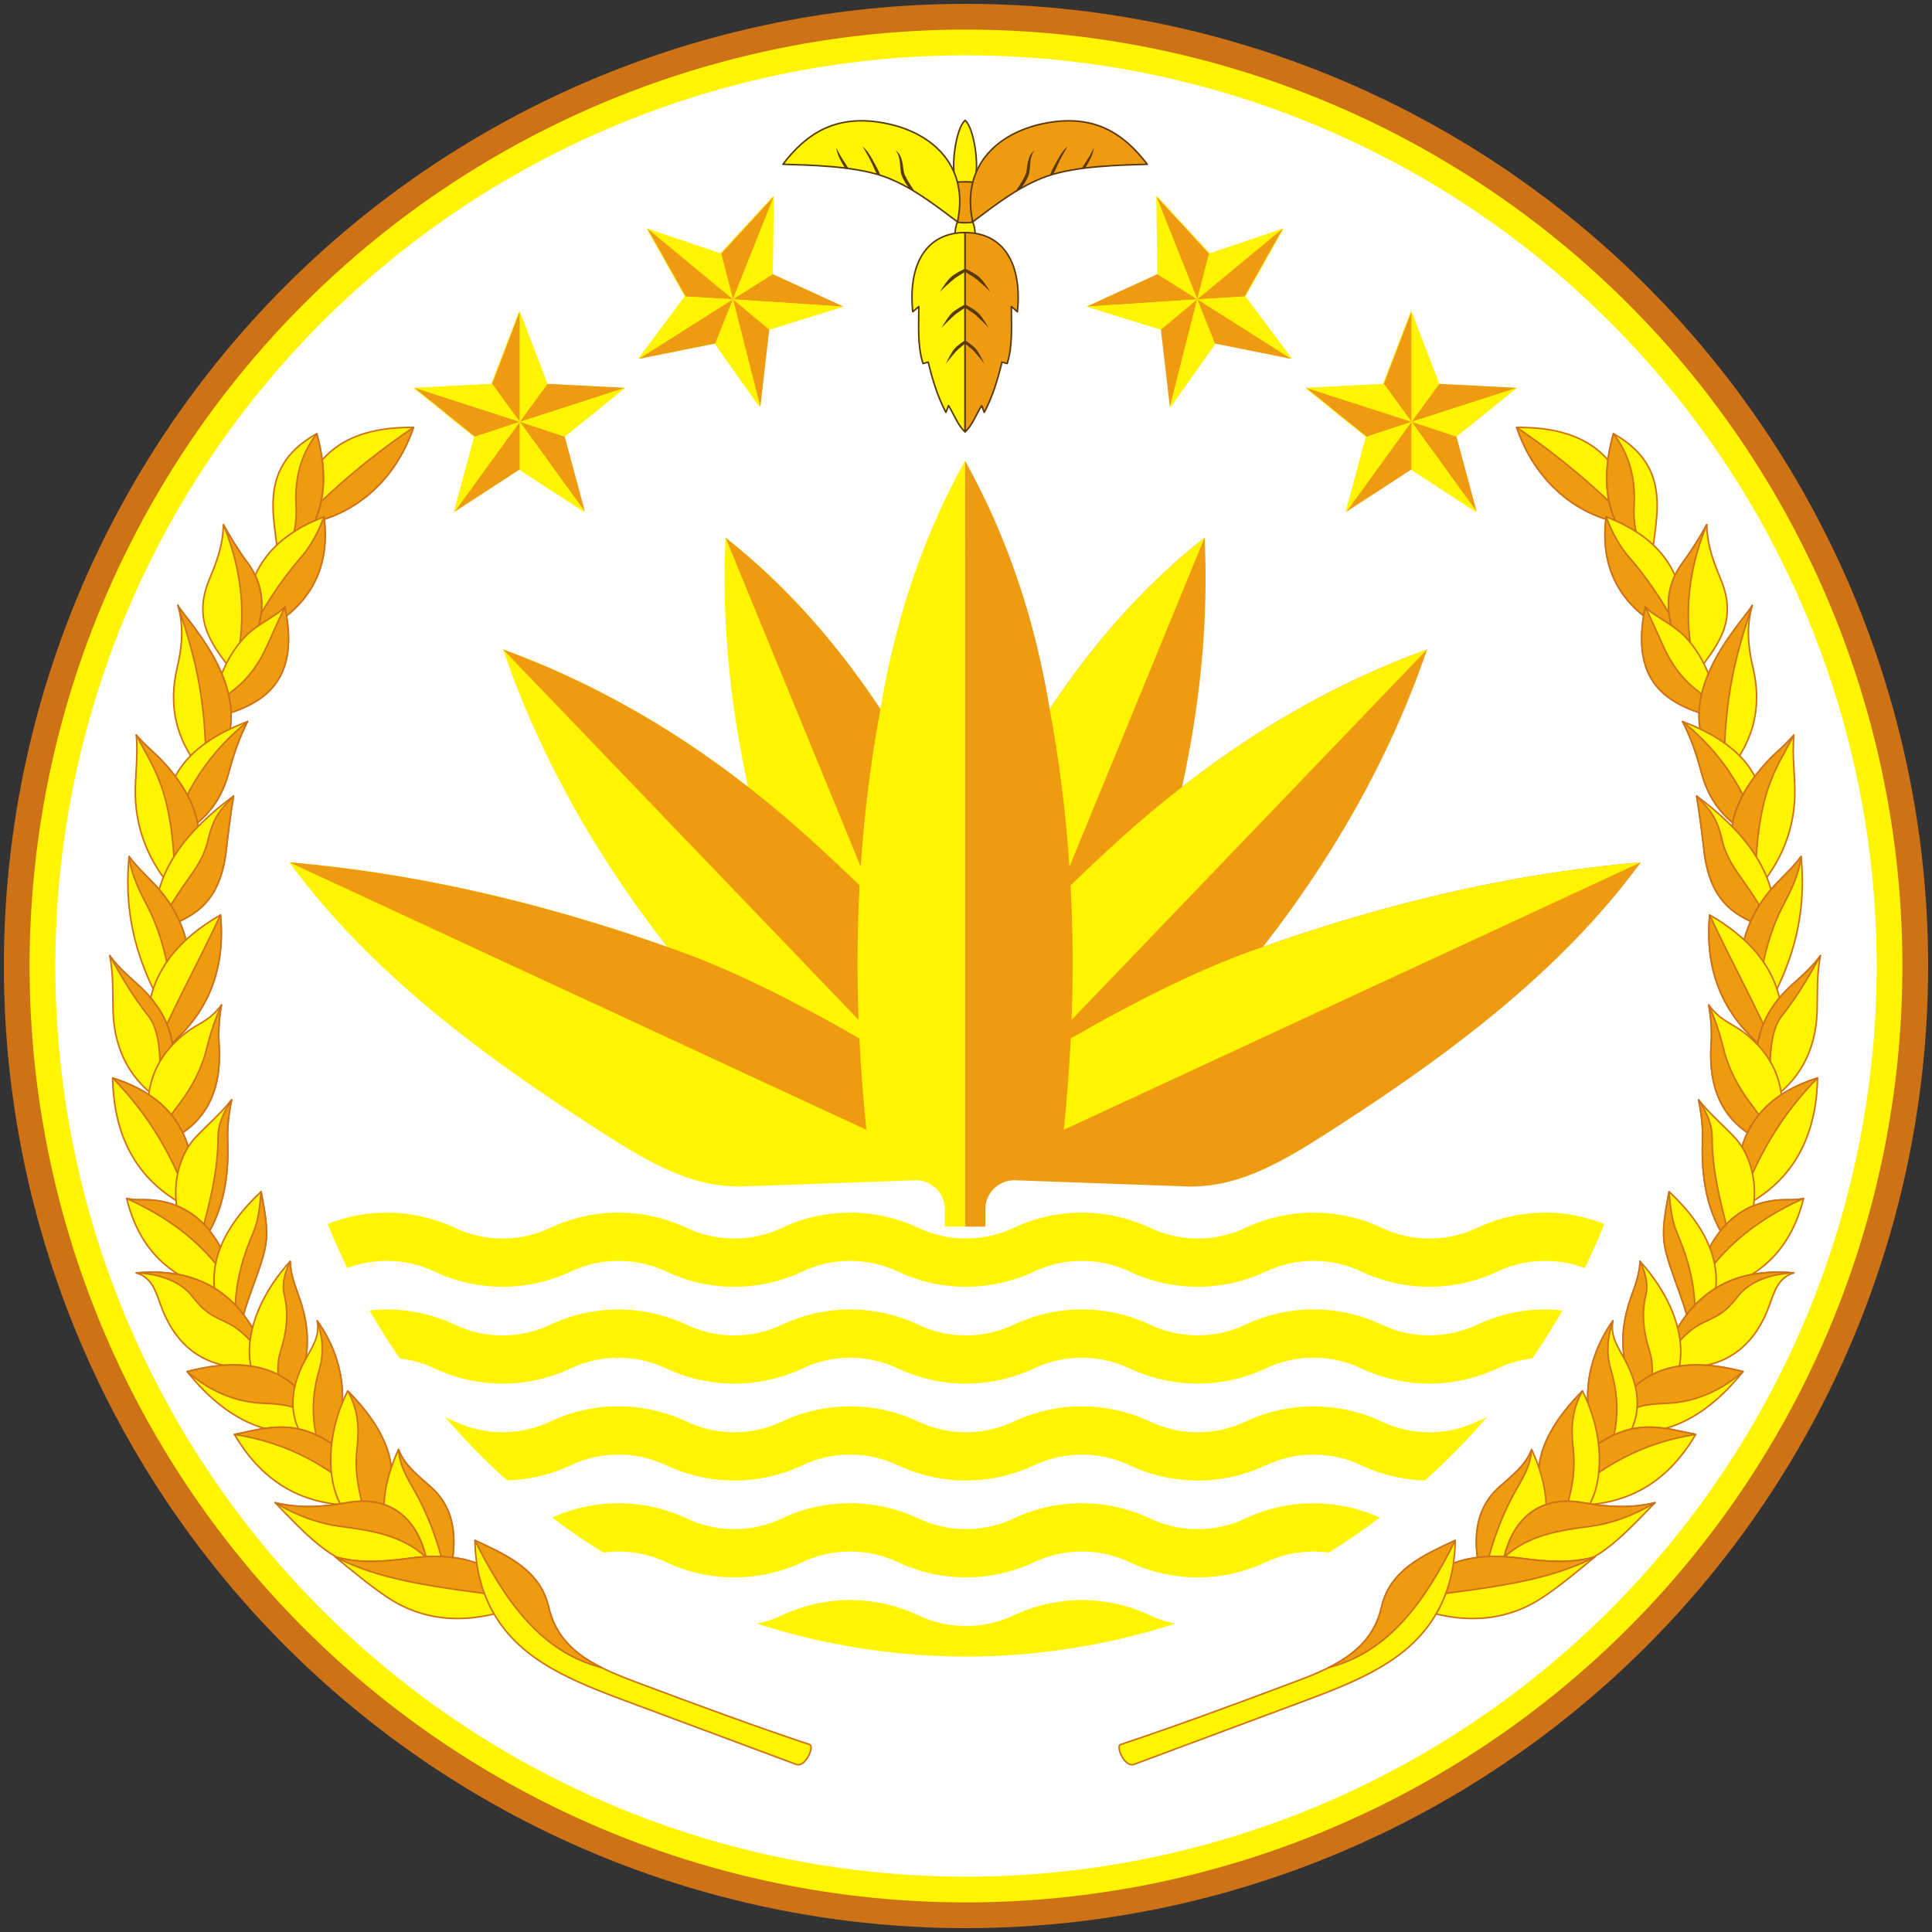 <?xml version="1.0" encoding="UTF-8" standalone="no"?>
<!-- Created with Inkscape (http://www.inkscape.org/) -->
<svg width="500" height="500" viewBox="0 0 132.292 132.292" version="1.1" id="svg5" xml:space="preserve" xmlns="http://www.w3.org/2000/svg" xmlns:svg="http://www.w3.org/2000/svg" xmlns:rdf="http://www.w3.org/1999/02/22-rdf-syntax-ns#" xmlns:cc="http://creativecommons.org/ns#" xmlns:dc="http://purl.org/dc/elements/1.1/"><rect x="0" y="0" width="132.292" height="132.292" fill="#333333" stroke="none"/><title id="title17775">National Emblem of Bangladesh - বাংলাদেশের জাতীয় প্রতীক</title><defs id="defs2"/><g id="layer1" transform="translate(426.097,-80.455)"><g id="g16727" transform="translate(0.265,0.265)"><g id="g15922"><path id="circle49470" style="fill:#ce7218;fill-rule:evenodd;stroke-width:0.392;stop-color:#000000" d="m -294.335,146.336 a 65.881,65.881 0 0 1 -65.881,65.881 65.881,65.881 0 0 1 -65.881,-65.881 65.881,65.881 0 0 1 65.881,-65.881 65.881,65.881 0 0 1 65.881,65.881 z"/><path id="path49468" style="fill:#fff500;fill-rule:evenodd;stroke-width:0.382;stop-color:#000000" d="m -296.097,146.336 a 64.119,64.119 0 0 1 -64.119,64.119 64.119,64.119 0 0 1 -64.119,-64.119 64.119,64.119 0 0 1 64.119,-64.119 64.119,64.119 0 0 1 64.119,64.119 z"/><path id="path47193" style="fill:#ffffff;fill-opacity:1;fill-rule:evenodd;stroke-width:0.249;stop-color:#000000" d="m -297.859,146.336 a 62.357,62.357 0 0 1 -62.357,62.357 62.357,62.357 0 0 1 -62.357,-62.357 62.357,62.357 0 0 1 62.357,-62.357 62.357,62.357 0 0 1 62.357,62.357 z"/></g><path id="circle9402" style="font-variation-settings:normal;fill:#fff500;fill-opacity:1;fill-rule:evenodd;stroke:none;stroke-width:0.106;stroke-linecap:butt;stroke-linejoin:miter;stroke-miterlimit:4;stroke-dasharray:none;stroke-dashoffset:0;stroke-opacity:1;stop-color:#000000" d="m -399.931,163.222 v 5.1e-4 c -1.354,0.006 -2.706,0.267 -3.986,0.774 l -0.008,0.003 c 0.41,1.023 0.86,2.03 1.342,3.024 0.86,-0.325 1.764,-0.493 2.669,-0.498 v 5.2e-4 5.1e-4 c 1.114,-0.005 2.23,0.233 3.265,0.715 l -0.013,-0.007 c 2.95,1.407 6.376,1.423 9.339,0.044 0.005,-0.002 0.01,-0.005 0.015,-0.007 2.062,-0.983 4.454,-0.994 6.525,-0.03 2.947,1.4 6.368,1.414 9.327,0.037 0.004,-0.002 0.009,-0.005 0.013,-0.007 2.062,-0.983 4.453,-0.994 6.525,-0.03 l -0.013,-0.006 c 1.491,0.711 3.104,1.065 4.717,1.065 1.613,-1e-5 3.225,-0.354 4.716,-1.065 l -0.013,0.006 c 2.072,-0.964 4.463,-0.953 6.525,0.03 0.004,0.002 0.009,0.005 0.013,0.007 2.958,1.376 6.38,1.363 9.327,-0.037 2.072,-0.964 4.463,-0.953 6.525,0.03 0.005,0.002 0.01,0.005 0.015,0.007 2.963,1.379 6.389,1.362 9.339,-0.044 l -0.013,0.007 c 1.036,-0.482 2.151,-0.72 3.265,-0.715 v -5.1e-4 -5.2e-4 c 0.905,0.004 1.808,0.172 2.669,0.498 0.481,-0.993 0.931,-2.001 1.341,-3.024 l -0.007,-0.003 c -1.28,-0.507 -2.632,-0.768 -3.986,-0.774 l -10e-4,-5.1e-4 c -1.596,-0.007 -3.194,0.333 -4.676,1.023 -0.004,0.002 -0.009,0.005 -0.013,0.007 -2.058,0.981 -4.442,0.994 -6.511,0.037 -2.95,-1.407 -6.378,-1.423 -9.341,-0.044 -0.005,0.002 -0.01,0.005 -0.015,0.007 -2.058,0.981 -4.442,0.994 -6.51,0.037 -2.95,-1.407 -6.376,-1.423 -9.339,-0.044 -0.005,0.002 -0.01,0.004 -0.015,0.006 -1.042,0.497 -2.169,0.745 -3.295,0.745 -1.127,9e-5 -2.253,-0.248 -3.295,-0.745 -0.005,-0.002 -0.01,-0.004 -0.015,-0.006 -2.963,-1.379 -6.39,-1.363 -9.34,0.044 -2.068,0.957 -4.453,0.944 -6.51,-0.037 -0.005,-0.002 -0.01,-0.005 -0.015,-0.007 -2.963,-1.379 -6.391,-1.363 -9.341,0.044 -2.068,0.957 -4.453,0.944 -6.511,-0.037 -0.004,-0.002 -0.009,-0.005 -0.013,-0.007 -1.481,-0.689 -3.08,-1.03 -4.676,-1.023 z m 47.7,6.63 v 0.002 c -1.596,-0.007 -3.193,0.333 -4.675,1.023 -0.005,0.002 -0.01,0.004 -0.015,0.006 -1.042,0.497 -2.169,0.745 -3.295,0.745 v 0.002 h -5.2e-4 c -1.127,1e-4 -2.253,-0.248 -3.295,-0.745 -0.005,-0.002 -0.01,-0.004 -0.015,-0.006 -2.963,-1.379 -6.39,-1.363 -9.34,0.044 -2.068,0.957 -4.453,0.943 -6.51,-0.038 -0.005,-0.002 -0.01,-0.004 -0.015,-0.006 -2.963,-1.379 -6.392,-1.363 -9.342,0.044 -2.068,0.957 -4.453,0.943 -6.51,-0.038 -0.004,-0.002 -0.009,-0.004 -0.013,-0.006 -1.481,-0.689 -3.08,-1.03 -4.676,-1.023 v -0.003 c -0.376,0.002 -0.752,0.025 -1.126,0.065 0.644,1.123 1.336,2.223 2.074,3.294 0.799,0.094 1.587,0.312 2.333,0.659 l -0.013,-0.006 c 2.95,1.407 6.376,1.425 9.339,0.046 0.005,-0.003 0.01,-0.005 0.015,-0.008 1.031,-0.492 2.145,-0.74 3.259,-0.746 v 5.2e-4 c 1.115,-0.005 2.23,0.233 3.266,0.715 2.947,1.4 6.368,1.416 9.327,0.039 0.004,-0.003 0.009,-0.005 0.013,-0.008 2.062,-0.983 4.454,-0.995 6.525,-0.031 1.487,0.707 3.095,1.06 4.703,1.06 v -0.003 h 5.2e-4 v 0.001 c 0.013,0 0.025,-9.9e-4 0.038,-0.001 h 0.035 v -0.001 c 1.589,-0.011 3.176,-0.364 4.644,-1.064 l -0.013,0.006 c 2.072,-0.964 4.462,-0.952 6.525,0.031 0.004,0.003 0.009,0.006 0.013,0.008 2.958,1.376 6.38,1.361 9.327,-0.039 1.036,-0.482 2.151,-0.72 3.266,-0.715 v -5.2e-4 c 1.115,0.005 2.228,0.254 3.259,0.746 0.005,0.003 0.01,0.006 0.015,0.008 2.963,1.379 6.389,1.361 9.339,-0.045 l -0.013,0.007 c 0.747,-0.347 1.535,-0.566 2.334,-0.66 0.739,-1.071 1.429,-2.17 2.074,-3.293 -0.374,-0.04 -0.75,-0.063 -1.126,-0.065 l -5.1e-4,-5.2e-4 c -1.596,-0.007 -3.195,0.333 -4.676,1.023 -0.004,0.002 -0.009,0.004 -0.013,0.006 -2.058,0.981 -4.442,0.994 -6.51,0.037 -2.95,-1.407 -6.378,-1.423 -9.342,-0.044 -0.005,0.002 -0.01,0.004 -0.015,0.006 -2.058,0.981 -4.442,0.994 -6.51,0.037 -1.475,-0.703 -3.07,-1.059 -4.665,-1.067 z m -31.835,6.633 5.1e-4,5.2e-4 c -1.596,0.007 -3.19,0.363 -4.665,1.067 -2.068,0.957 -4.453,0.944 -6.511,-0.037 -0.004,-0.002 -0.009,-0.005 -0.013,-0.007 -0.201,-0.093 -0.405,-0.178 -0.61,-0.259 1.315,1.527 2.726,2.965 4.223,4.309 1.476,-0.041 2.947,-0.375 4.319,-1.013 0.005,-0.002 0.01,-0.006 0.015,-0.008 2.062,-0.983 4.452,-0.995 6.523,-0.032 l 0.002,10e-4 c 2.947,1.4 6.368,1.416 9.327,0.039 0.004,-0.002 0.009,-0.006 0.013,-0.008 2.062,-0.983 4.453,-0.995 6.525,-0.031 l -0.013,-0.007 c 1.491,0.711 3.103,1.066 4.716,1.066 v -0.003 h 10e-4 v 0.004 c 1.613,-4.5e-4 3.225,-0.355 4.716,-1.066 l -0.013,0.007 c 2.072,-0.964 4.463,-0.952 6.525,0.031 0.004,0.002 0.009,0.006 0.013,0.009 2.958,1.376 6.379,1.361 9.326,-0.039 l 0.002,-0.001 c 2.071,-0.963 4.461,-0.951 6.523,0.032 0.005,0.002 0.01,0.006 0.015,0.008 1.371,0.638 2.842,0.973 4.318,1.013 1.497,-1.344 2.909,-2.783 4.224,-4.309 -0.205,0.08 -0.409,0.166 -0.61,0.259 -0.004,0.002 -0.009,0.004 -0.013,0.007 -2.058,0.981 -4.442,0.995 -6.511,0.038 -1.475,-0.703 -3.07,-1.059 -4.666,-1.067 -1.596,-0.007 -3.194,0.333 -4.675,1.023 -0.005,0.002 -0.01,0.004 -0.015,0.007 -2.058,0.981 -4.442,0.994 -6.51,0.037 -0.002,-8e-4 -0.003,-0.002 -0.005,-0.002 -0.003,-0.002 -0.007,-0.002 -0.009,-0.004 -1.471,-0.699 -3.06,-1.053 -4.65,-1.06 l -5.1e-4,-0.002 c -1.596,-0.007 -3.193,0.333 -4.674,1.023 -0.005,0.002 -0.01,0.004 -0.015,0.007 -1.042,0.497 -2.168,0.745 -3.295,0.745 h -10e-4 v -5.2e-4 c -1.127,-4e-5 -2.253,-0.248 -3.295,-0.745 -0.005,-0.002 -0.01,-0.004 -0.015,-0.007 -2.958,-1.376 -6.379,-1.363 -9.326,0.037 -2.072,0.964 -4.462,0.953 -6.525,-0.03 -0.005,-0.002 -0.01,-0.004 -0.015,-0.007 -1.482,-0.689 -3.079,-1.03 -4.675,-1.023 z m 15.866,6.633 v 0.001 5.2e-4 c -1.596,0.007 -3.19,0.363 -4.665,1.067 -2.068,0.957 -4.453,0.944 -6.511,-0.037 -0.005,-0.002 -0.01,-0.005 -0.015,-0.007 -2.903,-1.351 -6.251,-1.359 -9.16,-0.036 1.129,0.85 2.295,1.65 3.496,2.395 1.44,-0.198 2.923,0.013 4.271,0.64 l -0.015,-0.008 c 2.95,1.407 6.378,1.424 9.341,0.045 0.004,-0.002 0.009,-0.004 0.013,-0.007 2.062,-0.983 4.453,-0.994 6.525,-0.03 l -0.012,-0.009 c 1.491,0.711 3.103,1.066 4.716,1.066 v -0.004 h 5.2e-4 v 0.006 c 1.613,-4.3e-4 3.226,-0.355 4.717,-1.066 l -0.013,0.009 c 2.072,-0.964 4.462,-0.953 6.525,0.03 0.004,0.002 0.009,0.004 0.013,0.007 2.963,1.379 6.391,1.361 9.341,-0.045 l -0.015,0.008 c 1.348,-0.627 2.831,-0.838 4.272,-0.64 1.201,-0.746 2.367,-1.545 3.496,-2.395 -2.909,-1.323 -6.257,-1.314 -9.161,0.036 -0.005,0.002 -0.01,0.004 -0.015,0.007 -2.058,0.981 -4.442,0.995 -6.51,0.038 -1.475,-0.703 -3.07,-1.06 -4.665,-1.067 v -0.002 c -1.596,-0.007 -3.193,0.333 -4.675,1.023 -0.005,0.002 -0.01,0.004 -0.015,0.007 -1.025,0.489 -2.132,0.735 -3.24,0.743 h -0.056 c -1.127,1.1e-4 -2.253,-0.248 -3.295,-0.745 -0.005,-0.002 -0.01,-0.004 -0.015,-0.007 -1.482,-0.689 -3.079,-1.03 -4.675,-1.023 z m 0,6.635 c -1.596,0.007 -3.19,0.363 -4.665,1.067 -0.536,0.248 -1.093,0.43 -1.66,0.547 l -0.012,0.002 c 4.596,1.474 9.4,2.24 14.249,2.253 v 0.001 h 0.073 5.2e-4 v 0.001 c 0.024,-3e-5 0.049,-9.7e-4 0.073,-0.001 4.849,-0.013 9.653,-0.779 14.249,-2.253 l -0.012,-0.002 c -0.567,-0.118 -1.124,-0.299 -1.66,-0.547 -1.475,-0.703 -3.07,-1.059 -4.665,-1.066 v -5.1e-4 c -1.596,-0.007 -3.193,0.333 -4.675,1.023 -0.005,0.002 -0.01,0.004 -0.015,0.007 -1.025,0.489 -2.132,0.736 -3.24,0.744 h -0.056 c -1.127,1e-4 -2.253,-0.248 -3.295,-0.745 -0.005,-0.002 -0.01,-0.004 -0.015,-0.007 -1.482,-0.689 -3.079,-1.03 -4.675,-1.023 z"/><g id="g6103" style="stroke:none" transform="matrix(0.832,0,0,0.832,-465.151,93.23)"><g id="g4173" style="stroke:none"><path style="opacity:1;fill:#fff500;fill-opacity:1;stroke:none;stroke-width:0.079;stroke-linecap:round;stroke-linejoin:round;stroke-opacity:1" d="m 126.048,85.275 h -1.664 v -1.422 a 2.39,2.39 0 0 0 -2.475,-2.388 l -14.093,0.504 C 103.477,82.123 99.729,79.815 95.834,77.311 85.833,70.882 76.902,64.112 70.436,55.298 80.277,56.13 90.625,58.403 101.526,62.253 95.608,54.655 91.019,46.531 88.025,37.775 c 7.222,2.64 13.931,6.442 20.165,11.321 -1.469,-6.758 -2.192,-13.587 -1.852,-20.517 4.951,3.909 9.147,8.673 12.748,14.111 1.183,-7.264 3.442,-14.102 6.964,-20.438 z" id="path933"/><path id="path3915" style="opacity:1;fill:#ef9b11;fill-opacity:1;stroke:none;stroke-width:0.079;stroke-linecap:round;stroke-linejoin:round;stroke-opacity:1" d="m 106.337,28.579 11.12,27.075 5.2e-4,5.17e-4 c 0.29,-4.337 0.825,-8.659 1.627,-12.965 -3.6,-5.438 -7.797,-10.201 -12.748,-14.111 z m -18.313,9.196 29.257,30.485 0.002,10e-4 c -0.138,-3.7 -0.113,-7.39 0.085,-11.07 h -0.004 c -4.529,-4.371 -7.028,-6.433 -9.175,-8.096 -6.234,-4.879 -12.943,-8.681 -20.165,-11.321 z m -17.589,17.523 47.493,22.013 c -0.264,-2.512 -0.455,-5.02 -0.577,-7.523 h -0.005 C 111.774,66.588 106.429,63.912 101.525,62.253 90.624,58.403 80.277,56.13 70.436,55.298 Z"/></g><g id="g4179" transform="matrix(-1,0,0,1,252.097,0)" style="stroke:none"><path style="opacity:1;fill:#ef9b11;fill-opacity:1;stroke:none;stroke-width:0.079;stroke-linecap:round;stroke-linejoin:round;stroke-opacity:1" d="m 126.048,85.275 h -1.664 v -1.422 a 2.39,2.39 0 0 0 -2.475,-2.388 l -14.093,0.504 C 103.477,82.123 99.729,79.815 95.834,77.311 85.833,70.882 76.902,64.112 70.436,55.298 80.277,56.13 90.625,58.403 101.526,62.253 95.608,54.655 91.019,46.531 88.025,37.775 c 7.222,2.64 13.931,6.442 20.165,11.321 -1.469,-6.758 -2.192,-13.587 -1.852,-20.517 4.951,3.909 9.147,8.673 12.748,14.111 1.183,-7.264 3.442,-14.102 6.964,-20.438 z" id="path4175"/><path id="path4177" style="opacity:1;fill:#fff500;fill-opacity:1;stroke:none;stroke-width:0.079;stroke-linecap:round;stroke-linejoin:round;stroke-opacity:1" d="m 106.337,28.579 11.12,27.075 5.2e-4,5.17e-4 c 0.29,-4.337 0.825,-8.659 1.627,-12.965 -3.6,-5.438 -7.797,-10.201 -12.748,-14.111 z m -18.313,9.196 29.257,30.485 0.002,10e-4 c -0.138,-3.7 -0.113,-7.39 0.085,-11.07 h -0.004 c -4.529,-4.371 -7.028,-6.433 -9.175,-8.096 -6.234,-4.879 -12.943,-8.681 -20.165,-11.321 z m -17.589,17.523 47.493,22.013 c -0.264,-2.512 -0.455,-5.02 -0.577,-7.523 h -0.005 C 111.774,66.588 106.429,63.912 101.525,62.253 90.624,58.403 80.277,56.13 70.436,55.298 Z"/></g></g><g id="g31959" transform="matrix(0.832,0,0,0.832,-465.158,93.23)" style="stroke:#ce7218;stroke-width:0.127;stroke-linecap:square;stroke-linejoin:round;stroke-dasharray:none;stroke-opacity:1"><g id="g29159" style="display:inline;stroke:#ce7218;stroke-width:0.127;stroke-linecap:square;stroke-linejoin:round;stroke-dasharray:none;stroke-opacity:1"><g id="g16919" style="fill:#fff500;fill-opacity:1;stroke:#ce7218;stroke-width:0.127;stroke-linecap:square;stroke-linejoin:round;stroke-dasharray:none;stroke-opacity:1"><path style="opacity:1;fill:#fff500;fill-opacity:1;stroke:#ce7218;stroke-width:0.127;stroke-linecap:square;stroke-linejoin:round;stroke-dasharray:none;stroke-opacity:1" d="m 80.66,19.502 c -1.463,4.308 -4.869,7.482 -9.554,8.041 0.585,-5.541 3.737,-8.098 9.554,-8.041 z" id="path6919"/><path id="path16914" style="opacity:1;fill:#ef9b11;fill-opacity:1;stroke:#ce7218;stroke-width:0.127;stroke-linecap:square;stroke-linejoin:round;stroke-dasharray:none;stroke-opacity:1" d="m 80.66,19.503 c -3.488,2.359 -6.673,5.04 -9.554,8.041 4.685,-0.559 8.092,-3.733 9.554,-8.041 z"/></g><g id="g16476" style="display:inline;stroke:#ce7218;stroke-width:0.127;stroke-linecap:square;stroke-linejoin:round;stroke-dasharray:none;stroke-opacity:1"><path style="opacity:1;fill:#fff500;fill-opacity:1;stroke:#ce7218;stroke-width:0.127;stroke-linecap:square;stroke-linejoin:round;stroke-dasharray:none;stroke-opacity:1" d="m 72.698,20.02 c 1.845,6.61 -1.388,9.213 -3.105,10.987 -0.105,-3.455 -2.194,-8.038 3.105,-10.987 z" id="path6622"/><path id="path16471" style="opacity:1;fill:#ef9b11;fill-opacity:1;stroke:#ce7218;stroke-width:0.127;stroke-linecap:square;stroke-linejoin:round;stroke-dasharray:none;stroke-opacity:1" d="m 72.698,20.02 c -1.376,1.805 -1.829,3.791 -1.699,6.01 0.114,1.94 -0.529,3.577 -1.407,4.977 1.717,-1.775 4.95,-4.377 3.105,-10.987 z"/></g><g id="g16033" style="display:inline;stroke:#ce7218;stroke-width:0.127;stroke-linecap:square;stroke-linejoin:round;stroke-dasharray:none;stroke-opacity:1"><path style="opacity:1;fill:#fff500;fill-opacity:1;stroke:#ce7218;stroke-width:0.127;stroke-linecap:square;stroke-linejoin:round;stroke-dasharray:none;stroke-opacity:1" d="m 73.295,26.867 c -4.646,1.756 -6.887,5.017 -6.33,10.032 4.69,-1.986 6.943,-5.254 6.33,-10.032 z" id="path6388"/><path id="path16028" style="opacity:1;fill:#ef9b11;fill-opacity:1;stroke:#ce7218;stroke-width:0.127;stroke-linecap:square;stroke-linejoin:round;stroke-dasharray:none;stroke-opacity:1" d="m 73.295,26.867 c -0.491,1.316 -1.131,2.467 -1.943,3.392 -1.626,1.852 -3.167,4.263 -4.386,6.64 4.69,-1.986 6.942,-5.255 6.329,-10.032 z"/></g><g id="g15590" style="display:inline;stroke:#ce7218;stroke-width:0.127;stroke-linecap:square;stroke-linejoin:round;stroke-dasharray:none;stroke-opacity:1"><path style="opacity:1;fill:#fff500;fill-opacity:1;stroke:#ce7218;stroke-width:0.127;stroke-linecap:square;stroke-linejoin:round;stroke-dasharray:none;stroke-opacity:1" d="m 65.015,27.504 c -0.039,1.826 -0.634,3.239 -1.161,4.517 -1.506,3.648 0.535,5.655 1.997,7.744 2.714,-3.664 2.97,-6.655 1.155,-9.116 -0.778,-1.055 -1.437,-2.128 -1.991,-3.145 z" id="path6154"/><path id="path15585" style="opacity:1;fill:#ef9b11;fill-opacity:1;stroke:#ce7218;stroke-width:0.127;stroke-linecap:square;stroke-linejoin:round;stroke-dasharray:none;stroke-opacity:1" d="m 65.015,27.504 c 1.726,4.209 1.951,8.291 0.836,12.261 2.714,-3.664 2.97,-6.655 1.154,-9.116 -0.778,-1.055 -1.437,-2.128 -1.991,-3.145 z"/></g><g id="g15147" style="display:inline;stroke:#ce7218;stroke-width:0.127;stroke-linecap:square;stroke-linejoin:round;stroke-dasharray:none;stroke-opacity:1"><path style="opacity:1;fill:#fff500;fill-opacity:1;stroke:#ce7218;stroke-width:0.127;stroke-linecap:square;stroke-linejoin:round;stroke-dasharray:none;stroke-opacity:1" d="m 70.071,34.272 c 1.408,6.669 -2.333,8.235 -6.011,9.156 0.141,-2.449 1.108,-4.936 2.626,-6.58 1.121,-1.215 2.618,-1.734 3.386,-2.576 z" id="path5920"/><path id="path15142" style="opacity:1;fill:#ef9b11;fill-opacity:1;stroke:#ce7218;stroke-width:0.127;stroke-linecap:square;stroke-linejoin:round;stroke-dasharray:none;stroke-opacity:1" d="m 70.071,34.272 c -0.495,1.08 -0.985,2.127 -1.439,3.158 -0.682,1.549 -1.615,2.815 -2.861,3.752 -0.817,0.615 -1.38,1.364 -1.712,2.245 3.679,-0.921 7.42,-2.487 6.012,-9.156 z"/></g><g id="g14704" style="display:inline;stroke:#ce7218;stroke-width:0.127;stroke-linecap:square;stroke-linejoin:round;stroke-dasharray:none;stroke-opacity:1"><path style="opacity:1;fill:#fff500;fill-opacity:1;stroke:#ce7218;stroke-width:0.127;stroke-linecap:square;stroke-linejoin:round;stroke-dasharray:none;stroke-opacity:1" d="m 61.273,34.152 c 0.496,1.706 0.351,3.394 -0.059,5.117 -0.848,3.566 0.156,6.489 2.368,8.896 5.479,-5.817 -1.57,-12.642 -2.309,-14.013 z" id="path5623"/><path id="path14699" style="opacity:1;fill:#ef9b11;fill-opacity:1;stroke:#ce7218;stroke-width:0.127;stroke-linecap:square;stroke-linejoin:round;stroke-dasharray:none;stroke-opacity:1" d="m 61.273,34.152 c 1.179,3.622 2.376,7.2 2.309,14.013 5.479,-5.817 -1.571,-12.642 -2.309,-14.013 z"/></g><g id="g14261" style="display:inline;stroke:#ce7218;stroke-width:0.127;stroke-linecap:square;stroke-linejoin:round;stroke-dasharray:none;stroke-opacity:1"><path style="opacity:1;fill:#fff500;fill-opacity:1;stroke:#ce7218;stroke-width:0.127;stroke-linecap:square;stroke-linejoin:round;stroke-dasharray:none;stroke-opacity:1" d="m 67.006,43.707 c -5.163,1.955 -7.495,5.097 -6.41,9.674 2.479,-1.016 4.142,-2.77 4.859,-5.48 0.381,-1.44 0.857,-2.854 1.55,-4.194 z" id="path4861"/><path id="path14256" style="opacity:1;fill:#ef9b11;fill-opacity:1;stroke:#ce7218;stroke-width:0.127;stroke-linecap:square;stroke-linejoin:round;stroke-dasharray:none;stroke-opacity:1" d="m 67.006,43.706 c -3.145,2.521 -5.26,5.761 -6.409,9.674 2.479,-1.016 4.142,-2.77 4.859,-5.48 0.381,-1.44 0.857,-2.854 1.55,-4.194 z"/></g><g id="g13385" style="display:inline;stroke:#ce7218;stroke-width:0.127;stroke-linecap:square;stroke-linejoin:round;stroke-dasharray:none;stroke-opacity:1"><path style="opacity:1;fill:#fff500;fill-opacity:1;stroke:#ce7218;stroke-width:0.127;stroke-linecap:square;stroke-linejoin:round;stroke-dasharray:none;stroke-opacity:1" d="m 57.849,44.821 c 0.686,0.836 1.508,1.446 2.189,2.189 3.486,3.8 3.967,7.462 0.995,10.709 -2.082,-2.302 -3.343,-5.163 -3.264,-8.519 0.032,-1.374 0.213,-2.841 0.08,-4.379 z" id="path4562"/><path id="path13380" style="opacity:1;fill:#ef9b11;fill-opacity:1;stroke:#ce7218;stroke-width:0.127;stroke-linecap:square;stroke-linejoin:round;stroke-dasharray:none;stroke-opacity:1" d="m 57.85,44.821 c 1.429,2.836 3.146,4.53 3.184,12.898 2.971,-3.247 2.492,-6.908 -0.995,-10.709 -0.682,-0.743 -1.504,-1.353 -2.19,-2.19 z"/></g><g id="g12075" style="display:inline;stroke:#ce7218;stroke-width:0.127;stroke-linecap:square;stroke-linejoin:round;stroke-dasharray:none;stroke-opacity:1"><path style="opacity:1;fill:#fff500;fill-opacity:1;stroke:#ce7218;stroke-width:0.127;stroke-linecap:square;stroke-linejoin:round;stroke-dasharray:none;stroke-opacity:1" d="m 65.851,49.837 c -3.653,2.734 -6.754,6.092 -6.529,11.187 2.533,-1.077 5.34,-1.655 5.922,-6.718 0.159,-1.377 0.338,-2.89 0.606,-4.468 z" id="path4265"/><path id="path12070" style="opacity:1;fill:#ef9b11;fill-opacity:1;stroke:#ce7218;stroke-width:0.127;stroke-linecap:square;stroke-linejoin:round;stroke-dasharray:none;stroke-opacity:1" d="m 65.851,49.837 c -0.755,0.876 -1.583,1.372 -2.093,3.606 -0.327,1.431 -1.039,2.388 -1.729,3.361 -1.054,1.487 -1.869,2.856 -2.707,4.22 2.533,-1.077 5.339,-1.655 5.922,-6.718 0.159,-1.377 0.339,-2.89 0.607,-4.468 z"/></g><g id="g11632" style="display:inline;stroke:#ce7218;stroke-width:0.127;stroke-linecap:square;stroke-linejoin:round;stroke-dasharray:none;stroke-opacity:1"><path style="opacity:1;fill:#fff500;fill-opacity:1;stroke:#ce7218;stroke-width:0.127;stroke-linecap:square;stroke-linejoin:round;stroke-dasharray:none;stroke-opacity:1" d="m 57.252,54.813 c 0.601,0.839 1.363,1.514 2.07,2.269 3.566,3.808 3.414,8.054 1.991,12.301 -3.227,-4.986 -4.552,-9.284 -4.061,-14.57 z" id="path3968"/><path id="path11626" style="opacity:1;fill:#ef9b11;fill-opacity:1;stroke:#ce7218;stroke-width:0.127;stroke-linecap:square;stroke-linejoin:round;stroke-dasharray:none;stroke-opacity:1" d="m 57.252,54.813 c 0.185,1.551 0.866,2.859 1.552,4.18 1.649,3.173 1.95,6.832 2.508,10.39 1.423,-4.247 1.575,-8.493 -1.991,-12.301 -0.707,-0.755 -1.469,-1.43 -2.07,-2.269 z"/></g><g id="g11188" style="display:inline;stroke:#ce7218;stroke-width:0.127;stroke-linecap:square;stroke-linejoin:round;stroke-dasharray:none;stroke-opacity:1"><path style="opacity:1;fill:#fff500;fill-opacity:1;stroke:#ce7218;stroke-width:0.127;stroke-linecap:square;stroke-linejoin:round;stroke-dasharray:none;stroke-opacity:1" d="m 64.776,59.63 c 0.467,5.027 -1.401,8.976 -5.653,11.823 -1.17,-4.946 0.604,-8.924 5.653,-11.823 z" id="path3438"/><path id="path11183" style="opacity:1;fill:#ef9b11;fill-opacity:1;stroke:#ce7218;stroke-width:0.127;stroke-linecap:square;stroke-linejoin:round;stroke-dasharray:none;stroke-opacity:1" d="m 64.776,59.63 c -1.999,4.322 -3.965,7.686 -5.653,11.824 4.252,-2.847 6.12,-6.796 5.653,-11.824 z"/></g><g id="g10746" style="display:inline;stroke:#ce7218;stroke-width:0.127;stroke-linecap:square;stroke-linejoin:round;stroke-dasharray:none;stroke-opacity:1"><path style="opacity:1;fill:#fff500;fill-opacity:1;stroke:#ce7218;stroke-width:0.127;stroke-linecap:square;stroke-linejoin:round;stroke-dasharray:none;stroke-opacity:1" d="m 55.66,62.974 c 0.652,0.911 1.462,1.622 2.266,2.343 2.973,2.666 3.799,5.947 2.073,9.68 -2.475,-1.575 -3.956,-4.067 -4.063,-7.415 -0.049,-1.528 0.044,-3.059 -0.276,-4.607 z" id="path3141"/><path id="path10741" style="opacity:1;fill:#ef9b11;fill-opacity:1;stroke:#ce7218;stroke-width:0.127;stroke-linecap:square;stroke-linejoin:round;stroke-dasharray:none;stroke-opacity:1" d="m 55.659,62.974 c 0.945,1.697 1.909,3.361 3.16,4.934 1.299,1.634 0.857,4.668 1.179,7.088 1.726,-3.732 0.9,-7.013 -2.073,-9.68 -0.804,-0.721 -1.614,-1.432 -2.266,-2.342 z"/></g><g id="g9870" style="display:inline;stroke:#ce7218;stroke-width:0.127;stroke-linecap:square;stroke-linejoin:round;stroke-dasharray:none;stroke-opacity:1"><path style="opacity:1;fill:#fff500;fill-opacity:1;stroke:#ce7218;stroke-width:0.127;stroke-linecap:square;stroke-linejoin:round;stroke-dasharray:none;stroke-opacity:1" d="m 64.856,67.035 c -0.872,1.203 -1.852,1.525 -2.585,2.041 -3.629,2.553 -3.967,6.067 -3.028,9.623 3.516,-1.136 5.72,-3.624 5.414,-8.4 -0.069,-1.075 -0.005,-2.163 0.199,-3.264 z" id="path2611"/><path id="path9865" style="opacity:1;fill:#ef9b11;fill-opacity:1;stroke:#ce7218;stroke-width:0.127;stroke-linecap:square;stroke-linejoin:round;stroke-dasharray:none;stroke-opacity:1" d="m 64.855,67.035 c -0.534,1.198 -0.922,2.381 -1.206,3.556 -0.417,1.724 -1.254,3.272 -2.337,4.685 -0.767,1.001 -1.474,2.147 -2.07,3.424 3.516,-1.136 5.72,-3.625 5.414,-8.4 -0.069,-1.075 -0.005,-2.163 0.199,-3.264 z"/></g><g id="g8994" style="display:inline;stroke:#ce7218;stroke-width:0.127;stroke-linecap:square;stroke-linejoin:round;stroke-dasharray:none;stroke-opacity:1"><path style="opacity:1;fill:#fff500;fill-opacity:1;stroke:#ce7218;stroke-width:0.127;stroke-linecap:square;stroke-linejoin:round;stroke-dasharray:none;stroke-opacity:1" d="m 55.899,73.046 c 0.104,5.085 2.197,8.71 6.449,10.748 0.793,-5.483 -1.279,-9.116 -6.449,-10.748 z" id="path2314"/><path id="path8989" style="opacity:1;fill:#ef9b11;fill-opacity:1;stroke:#ce7218;stroke-width:0.127;stroke-linecap:square;stroke-linejoin:round;stroke-dasharray:none;stroke-opacity:1" d="m 55.899,73.046 c 2.98,3.03 5.118,6.62 6.449,10.748 0.793,-5.483 -1.279,-9.116 -6.449,-10.748 z"/></g><g id="g8551" style="display:inline;stroke:#ce7218;stroke-width:0.127;stroke-linecap:square;stroke-linejoin:round;stroke-dasharray:none;stroke-opacity:1"><path style="opacity:1;fill:#fff500;fill-opacity:1;stroke:#ce7218;stroke-width:0.127;stroke-linecap:square;stroke-linejoin:round;stroke-dasharray:none;stroke-opacity:1" d="m 65.692,74.837 c -0.238,1.138 -0.371,2.285 -0.327,3.435 0.141,3.678 -0.672,6.585 -2.46,8.826 -2.243,-1.878 -2.542,-6.677 -0.119,-9.236 0.925,-0.977 1.989,-1.861 2.906,-3.026 z" id="path1078"/><path id="path8546" style="opacity:1;fill:#ef9b11;fill-opacity:1;stroke:#ce7218;stroke-width:0.127;stroke-linecap:square;stroke-linejoin:round;stroke-dasharray:none;stroke-opacity:1" d="m 65.691,74.837 c -0.585,0.978 -1.111,1.87 -1.114,3.097 -0.006,3.268 -0.946,6.213 -1.673,9.164 1.788,-2.242 2.602,-5.149 2.46,-8.826 -0.044,-1.15 0.088,-2.297 0.326,-3.435 z"/></g><g id="g8108" style="display:inline;stroke:#ce7218;stroke-width:0.127;stroke-linecap:square;stroke-linejoin:round;stroke-dasharray:none;stroke-opacity:1"><path style="opacity:1;fill:#fff500;fill-opacity:1;stroke:#ce7218;stroke-width:0.127;stroke-linecap:square;stroke-linejoin:round;stroke-dasharray:none;stroke-opacity:1" d="m 57.053,82.959 c 0.452,0.12 0.899,0.111 1.435,0.111 5.13,0 6.998,4.577 7.562,7.732 -3.862,-0.523 -7.668,-2.408 -8.997,-7.842 z" id="path4341"/><path id="path8103" style="opacity:1;fill:#ef9b11;fill-opacity:1;stroke:#ce7218;stroke-width:0.127;stroke-linecap:square;stroke-linejoin:round;stroke-dasharray:none;stroke-opacity:1" d="m 57.053,82.959 c 4.387,1.966 7.247,4.644 8.997,7.842 -0.563,-3.155 -2.432,-7.732 -7.562,-7.732 -0.536,0 -0.983,0.01 -1.435,-0.11 z"/></g><g id="g7231" style="display:inline;stroke:#ce7218;stroke-width:0.127;stroke-linecap:square;stroke-linejoin:round;stroke-dasharray:none;stroke-opacity:1"><path style="opacity:1;fill:#fff500;fill-opacity:1;stroke:#ce7218;stroke-width:0.127;stroke-linecap:square;stroke-linejoin:round;stroke-dasharray:none;stroke-opacity:1" d="m 68.12,82.401 c -5.179,4.813 -4.495,9.245 -1.871,12.301 0.164,-2.497 1.817,-5.639 2.212,-7.746 0.294,-1.568 -0.094,-3.06 -0.341,-4.555 z" id="path3550"/><path id="path7226" style="opacity:1;fill:#ef9b11;fill-opacity:1;stroke:#ce7218;stroke-width:0.127;stroke-linecap:square;stroke-linejoin:round;stroke-dasharray:none;stroke-opacity:1" d="m 68.12,82.401 c -0.101,1.208 -0.219,2.38 -0.66,3.403 -1.348,3.125 -1.81,6.04 -1.211,8.898 0.164,-2.497 1.817,-5.639 2.212,-7.746 0.294,-1.568 -0.093,-3.06 -0.341,-4.555 z"/></g><g id="g6788" style="display:inline;stroke:#ce7218;stroke-width:0.127;stroke-linecap:square;stroke-linejoin:round;stroke-dasharray:none;stroke-opacity:1"><path style="opacity:1;fill:#fff500;fill-opacity:1;stroke:#ce7218;stroke-width:0.127;stroke-linecap:square;stroke-linejoin:round;stroke-dasharray:none;stroke-opacity:1" d="m 57.849,89.089 c 5.678,-0.515 9.178,2.222 10.908,7.604 -4.245,0.725 -7.417,-0.783 -8.915,-4.994 -0.416,-1.168 -0.746,-2.237 -1.993,-2.609 z" id="path3083"/><path id="path6783" style="opacity:1;fill:#ef9b11;fill-opacity:1;stroke:#ce7218;stroke-width:0.127;stroke-linecap:square;stroke-linejoin:round;stroke-dasharray:none;stroke-opacity:1" d="m 59.14,89.028 c -0.417,8.06e-4 -0.847,0.021 -1.291,0.061 1.823,0.05 3.638,0.679 4.602,1.924 1.094,1.412 1.642,1.58 2.911,2.196 1.391,0.675 2.422,2.025 3.395,3.484 -1.595,-4.961 -4.694,-7.674 -9.617,-7.665 z"/></g><g id="g5911" style="display:inline;stroke:#ce7218;stroke-width:0.127;stroke-linecap:square;stroke-linejoin:round;stroke-dasharray:none;stroke-opacity:1"><path style="opacity:1;fill:#fff500;fill-opacity:1;stroke:#ce7218;stroke-width:0.127;stroke-linecap:square;stroke-linejoin:round;stroke-dasharray:none;stroke-opacity:1" d="m 70.509,88.133 c -4.465,4.959 -4.315,10.522 -0.478,11.903 1.684,-2.192 2.425,-4.892 1.455,-8.21 -0.357,-1.221 -0.947,-2.362 -0.977,-3.693 z" id="path5904"/><path id="path5906" style="opacity:1;fill:#ef9b11;fill-opacity:1;stroke:#ce7218;stroke-width:0.127;stroke-linecap:square;stroke-linejoin:round;stroke-dasharray:none;stroke-opacity:1" d="m 70.509,88.133 c -0.419,0.886 -0.703,1.832 -0.478,2.786 0.395,1.676 0.156,3.124 -0.325,4.677 -0.474,1.53 -0.016,3.021 0.325,4.44 1.684,-2.192 2.425,-4.892 1.455,-8.21 -0.357,-1.221 -0.947,-2.363 -0.977,-3.693 z"/></g><g id="g5466" style="display:inline;stroke:#ce7218;stroke-width:0.127;stroke-linecap:square;stroke-linejoin:round;stroke-dasharray:none;stroke-opacity:1"><path style="opacity:1;fill:#fff500;fill-opacity:1;stroke:#ce7218;stroke-width:0.127;stroke-linecap:square;stroke-linejoin:round;stroke-dasharray:none;stroke-opacity:1" d="m 62.029,97.211 c 5.149,-1.331 9.183,-0.409 11.147,4.697 -4.196,1.056 -7.886,-0.648 -11.147,-4.697 z" id="path2721"/><path id="path5461" style="opacity:1;fill:#ef9b11;fill-opacity:1;stroke:#ce7218;stroke-width:0.127;stroke-linecap:square;stroke-linejoin:round;stroke-dasharray:none;stroke-opacity:1" d="m 65.878,96.663 c -1.192,-5.88e-4 -2.482,0.194 -3.849,0.547 1.741,1.497 3.802,2.495 6.173,2.601 2.046,0.092 3.405,0.224 4.973,2.096 -1.442,-3.75 -4.001,-5.243 -7.297,-5.245 z"/></g><g id="g5023" style="display:inline;stroke:#ce7218;stroke-width:0.127;stroke-linecap:square;stroke-linejoin:round;stroke-dasharray:none;stroke-opacity:1"><path style="opacity:1;fill:#fff500;fill-opacity:1;stroke:#ce7218;stroke-width:0.127;stroke-linecap:square;stroke-linejoin:round;stroke-dasharray:none;stroke-opacity:1" d="m 72.738,93.03 c 0.243,1.282 -0.429,2.173 -1.013,3.266 -1.887,3.533 -0.905,6.235 1.49,8.041 2.21,-3.04 2.196,-7.53 -0.478,-11.306 z" id="path2487"/><path id="path5018" style="opacity:1;fill:#ef9b11;fill-opacity:1;stroke:#ce7218;stroke-width:0.127;stroke-linecap:square;stroke-linejoin:round;stroke-dasharray:none;stroke-opacity:1" d="m 72.738,93.029 c 0.451,1.319 0.572,2.684 0.17,4.024 -0.787,2.625 -0.582,4.994 0.307,7.282 2.21,-3.04 2.196,-7.53 -0.477,-11.306 z"/></g><g id="g4580" style="display:inline;stroke:#ce7218;stroke-width:0.127;stroke-linecap:square;stroke-linejoin:round;stroke-dasharray:none;stroke-opacity:1"><path style="display:inline;opacity:1;fill:#fff500;fill-opacity:1;stroke:#ce7218;stroke-width:0.127;stroke-linecap:square;stroke-linejoin:round;stroke-dasharray:none;stroke-opacity:1" d="m 65.931,102.385 c 2.762,-0.572 5.251,-1.438 8.664,1.26 1.779,1.407 2.957,2.593 2.482,4.512 -5.148,0.423 -8.757,-1.675 -11.147,-5.773" id="path2422"/><path id="path4574" style="display:inline;opacity:1;fill:#ef9b11;fill-opacity:1;stroke:#ce7218;stroke-width:0.127;stroke-linecap:square;stroke-linejoin:round;stroke-dasharray:none;stroke-opacity:1" d="m 69.758,101.784 c -1.298,-4e-5 -2.532,0.333 -3.827,0.601 4.282,0.643 7.976,2.616 11.147,5.772 0.475,-1.92 -0.703,-3.105 -2.483,-4.512 -1.813,-1.434 -3.366,-1.861 -4.837,-1.861 z"/></g><g id="g3702" style="display:inline;stroke:#ce7218;stroke-width:0.127;stroke-linecap:square;stroke-linejoin:round;stroke-dasharray:none;stroke-opacity:1"><path style="opacity:1;fill:#fff500;fill-opacity:1;stroke:#ce7218;stroke-width:0.127;stroke-linecap:square;stroke-linejoin:round;stroke-dasharray:none;stroke-opacity:1" d="m 77.077,110.029 c -3.226,-0.468 -4.395,-6.131 -1.831,-11.226 4.201,4.251 4.639,7.969 1.831,11.226 z" id="path2357"/><path id="path3697" style="opacity:1;fill:#ef9b11;fill-opacity:1;stroke:#ce7218;stroke-width:0.127;stroke-linecap:square;stroke-linejoin:round;stroke-dasharray:none;stroke-opacity:1" d="m 75.246,98.803 c 0.855,1.493 0.966,3.053 0.769,4.713 -0.279,2.354 0.351,4.474 1.062,6.513 2.808,-3.257 2.369,-6.975 -1.831,-11.226 z"/></g><g id="g2850" style="display:inline;stroke:#ce7218;stroke-width:0.127;stroke-linecap:square;stroke-linejoin:round;stroke-dasharray:none;stroke-opacity:1"><path style="opacity:1;fill:#fff500;fill-opacity:1;stroke:#ce7218;stroke-width:0.127;stroke-linecap:square;stroke-linejoin:round;stroke-dasharray:none;stroke-opacity:1" d="m 79.426,103.62 c -2.586,5.712 -0.804,9.211 4.021,10.947 0.896,-3.085 0.803,-5.937 -1.354,-7.854 -1.105,-0.982 -2.181,-1.799 -2.667,-3.093 z" id="path2059"/><path id="path2844" style="opacity:1;fill:#ef9b11;fill-opacity:1;stroke:#ce7218;stroke-width:0.127;stroke-linecap:square;stroke-linejoin:round;stroke-dasharray:none;stroke-opacity:1" d="m 79.426,103.62 c 0.066,1.064 0.519,2.015 1.112,3.026 1.462,2.492 2.362,5.179 2.909,7.921 0.896,-3.085 0.803,-5.937 -1.354,-7.854 -1.105,-0.982 -2.181,-1.799 -2.667,-3.093 z"/></g><g id="g2406" style="display:inline;stroke:#ce7218;stroke-width:0.127;stroke-linecap:square;stroke-linejoin:round;stroke-dasharray:none;stroke-opacity:1"><path style="display:inline;opacity:1;fill:#fff500;fill-opacity:1;stroke:#ce7218;stroke-width:0.127;stroke-linecap:square;stroke-linejoin:round;stroke-dasharray:none;stroke-opacity:1" d="m 69.275,107.999 c 2.4,2.473 4.796,5.101 7.264,5.146 1.894,0.034 3.592,-0.234 5.157,-0.647 -0.806,-3.383 -3.125,-5.112 -6.513,-4.493 -1.991,0.364 -3.938,0.476 -5.908,-0.006 z" id="path1762"/><path id="path2400" style="display:inline;opacity:1;fill:#ef9b11;fill-opacity:1;stroke:#ce7218;stroke-width:0.127;stroke-linecap:square;stroke-linejoin:round;stroke-dasharray:none;stroke-opacity:1" d="m 76.547,107.88 c -0.433,-0.004 -0.888,0.037 -1.364,0.124 -1.991,0.364 -3.938,0.476 -5.908,-0.006 v 5.2e-4 c 1.791,1.076 3.584,1.719 5.405,1.958 2.562,0.336 5.062,0.727 7.015,2.54 -0.693,-2.907 -2.503,-4.593 -5.149,-4.617 z"/></g><g id="g2396" style="display:inline;stroke:#ce7218;stroke-width:0.127;stroke-linecap:square;stroke-linejoin:round;stroke-dasharray:none;stroke-opacity:1"><path style="opacity:1;fill:#fff500;fill-opacity:1;stroke:#ce7218;stroke-width:0.127;stroke-linecap:square;stroke-linejoin:round;stroke-dasharray:none;stroke-opacity:1" d="m 74.211,112.457 c 2.031,0.559 4.023,0.399 6.091,0.12 5.011,-0.676 7.953,0.938 9.076,3.941 -3.965,1.491 -7.659,1.412 -10.88,-0.738 -1.528,-1.02 -2.905,-2.203 -4.287,-3.323 z" id="path1697"/><path id="path2389" style="opacity:1;fill:#ef9b11;fill-opacity:1;stroke:#ce7218;stroke-width:0.127;stroke-linecap:square;stroke-linejoin:round;stroke-dasharray:none;stroke-opacity:1" d="m 82.5,112.425 c -0.683,-0.003 -1.415,0.047 -2.198,0.152 -2.068,0.279 -4.06,0.439 -6.091,-0.12 3.011,1.574 6.583,2.208 10.174,2.724 1.702,0.245 3.428,0.322 4.993,1.337 -0.948,-2.534 -3.19,-4.079 -6.878,-4.094 z"/></g><g id="g1953" style="display:inline;stroke:#ce7218;stroke-width:0.127;stroke-linecap:square;stroke-linejoin:round;stroke-dasharray:none;stroke-opacity:1"><path style="opacity:1;fill:#fff500;fill-opacity:1;stroke:#ce7218;stroke-width:0.127;stroke-linecap:square;stroke-linejoin:round;stroke-dasharray:none;stroke-opacity:1" d="m 112.149,129.535 -12.938,-4.817 c -4.709,-1.753 -8.976,-3.268 -11.465,-6.847 -1.406,-2.022 -1.984,-4.335 -2.03,-6.768 2.672,1.235 5.374,2.452 6.065,5.484 0.857,3.759 4.199,5.059 7.593,6.327 4.558,1.703 9.115,3.397 13.889,4.989 0.417,0.139 -0.336,1.922 -1.115,1.632 z" id="path1305"/><path id="path1787" style="opacity:1;fill:#ef9b11;fill-opacity:1;stroke:#ce7218;stroke-width:0.127;stroke-linecap:square;stroke-linejoin:round;stroke-dasharray:none;stroke-opacity:1" d="m 85.716,111.103 c 2.512,5.036 5.455,9.181 10.424,10.469 v 0 c -2.084,-1.042 -3.783,-2.457 -4.359,-4.985 -0.691,-3.032 -3.393,-4.249 -6.065,-5.484 z"/></g></g><g id="g31629" style="display:inline;stroke:#ce7218;stroke-width:0.127;stroke-linecap:square;stroke-linejoin:round;stroke-dasharray:none;stroke-opacity:1" transform="matrix(-1,0,0,1,252.114,0)"><g id="g31471" style="fill:#fff500;fill-opacity:1;stroke:#ce7218;stroke-width:0.127;stroke-linecap:square;stroke-linejoin:round;stroke-dasharray:none;stroke-opacity:1"><path style="opacity:1;fill:#fff500;fill-opacity:1;stroke:#ce7218;stroke-width:0.127;stroke-linecap:square;stroke-linejoin:round;stroke-dasharray:none;stroke-opacity:1" d="m 80.66,19.502 c -1.463,4.308 -4.869,7.482 -9.554,8.041 0.585,-5.541 3.737,-8.098 9.554,-8.041 z" id="path31467"/><path id="path31469" style="opacity:1;fill:#ef9b11;fill-opacity:1;stroke:#ce7218;stroke-width:0.127;stroke-linecap:square;stroke-linejoin:round;stroke-dasharray:none;stroke-opacity:1" d="m 80.66,19.503 c -3.488,2.359 -6.673,5.04 -9.554,8.041 4.685,-0.559 8.092,-3.733 9.554,-8.041 z"/></g><g id="g31477" style="display:inline;stroke:#ce7218;stroke-width:0.127;stroke-linecap:square;stroke-linejoin:round;stroke-dasharray:none;stroke-opacity:1"><path style="opacity:1;fill:#fff500;fill-opacity:1;stroke:#ce7218;stroke-width:0.127;stroke-linecap:square;stroke-linejoin:round;stroke-dasharray:none;stroke-opacity:1" d="m 72.698,20.02 c 1.845,6.61 -1.388,9.213 -3.105,10.987 -0.105,-3.455 -2.194,-8.038 3.105,-10.987 z" id="path31473"/><path id="path31475" style="opacity:1;fill:#ef9b11;fill-opacity:1;stroke:#ce7218;stroke-width:0.127;stroke-linecap:square;stroke-linejoin:round;stroke-dasharray:none;stroke-opacity:1" d="m 72.698,20.02 c -1.376,1.805 -1.829,3.791 -1.699,6.01 0.114,1.94 -0.529,3.577 -1.407,4.977 1.717,-1.775 4.95,-4.377 3.105,-10.987 z"/></g><g id="g31483" style="display:inline;stroke:#ce7218;stroke-width:0.127;stroke-linecap:square;stroke-linejoin:round;stroke-dasharray:none;stroke-opacity:1"><path style="opacity:1;fill:#fff500;fill-opacity:1;stroke:#ce7218;stroke-width:0.127;stroke-linecap:square;stroke-linejoin:round;stroke-dasharray:none;stroke-opacity:1" d="m 73.295,26.867 c -4.646,1.756 -6.887,5.017 -6.33,10.032 4.69,-1.986 6.943,-5.254 6.33,-10.032 z" id="path31479"/><path id="path31481" style="opacity:1;fill:#ef9b11;fill-opacity:1;stroke:#ce7218;stroke-width:0.127;stroke-linecap:square;stroke-linejoin:round;stroke-dasharray:none;stroke-opacity:1" d="m 73.295,26.867 c -0.491,1.316 -1.131,2.467 -1.943,3.392 -1.626,1.852 -3.167,4.263 -4.386,6.64 4.69,-1.986 6.942,-5.255 6.329,-10.032 z"/></g><g id="g31489" style="display:inline;stroke:#ce7218;stroke-width:0.127;stroke-linecap:square;stroke-linejoin:round;stroke-dasharray:none;stroke-opacity:1"><path style="opacity:1;fill:#fff500;fill-opacity:1;stroke:#ce7218;stroke-width:0.127;stroke-linecap:square;stroke-linejoin:round;stroke-dasharray:none;stroke-opacity:1" d="m 65.015,27.504 c -0.039,1.826 -0.634,3.239 -1.161,4.517 -1.506,3.648 0.535,5.655 1.997,7.744 2.714,-3.664 2.97,-6.655 1.155,-9.116 -0.778,-1.055 -1.437,-2.128 -1.991,-3.145 z" id="path31485"/><path id="path31487" style="opacity:1;fill:#ef9b11;fill-opacity:1;stroke:#ce7218;stroke-width:0.127;stroke-linecap:square;stroke-linejoin:round;stroke-dasharray:none;stroke-opacity:1" d="m 65.015,27.504 c 1.726,4.209 1.951,8.291 0.836,12.261 2.714,-3.664 2.97,-6.655 1.154,-9.116 -0.778,-1.055 -1.437,-2.128 -1.991,-3.145 z"/></g><g id="g31495" style="display:inline;stroke:#ce7218;stroke-width:0.127;stroke-linecap:square;stroke-linejoin:round;stroke-dasharray:none;stroke-opacity:1"><path style="opacity:1;fill:#fff500;fill-opacity:1;stroke:#ce7218;stroke-width:0.127;stroke-linecap:square;stroke-linejoin:round;stroke-dasharray:none;stroke-opacity:1" d="m 70.071,34.272 c 1.408,6.669 -2.333,8.235 -6.011,9.156 0.141,-2.449 1.108,-4.936 2.626,-6.58 1.121,-1.215 2.618,-1.734 3.386,-2.576 z" id="path31491"/><path id="path31493" style="opacity:1;fill:#ef9b11;fill-opacity:1;stroke:#ce7218;stroke-width:0.127;stroke-linecap:square;stroke-linejoin:round;stroke-dasharray:none;stroke-opacity:1" d="m 70.071,34.272 c -0.495,1.08 -0.985,2.127 -1.439,3.158 -0.682,1.549 -1.615,2.815 -2.861,3.752 -0.817,0.615 -1.38,1.364 -1.712,2.245 3.679,-0.921 7.42,-2.487 6.012,-9.156 z"/></g><g id="g31501" style="display:inline;stroke:#ce7218;stroke-width:0.127;stroke-linecap:square;stroke-linejoin:round;stroke-dasharray:none;stroke-opacity:1"><path style="opacity:1;fill:#fff500;fill-opacity:1;stroke:#ce7218;stroke-width:0.127;stroke-linecap:square;stroke-linejoin:round;stroke-dasharray:none;stroke-opacity:1" d="m 61.273,34.152 c 0.496,1.706 0.351,3.394 -0.059,5.117 -0.848,3.566 0.156,6.489 2.368,8.896 5.479,-5.817 -1.57,-12.642 -2.309,-14.013 z" id="path31497"/><path id="path31499" style="opacity:1;fill:#ef9b11;fill-opacity:1;stroke:#ce7218;stroke-width:0.127;stroke-linecap:square;stroke-linejoin:round;stroke-dasharray:none;stroke-opacity:1" d="m 61.273,34.152 c 1.179,3.622 2.376,7.2 2.309,14.013 5.479,-5.817 -1.571,-12.642 -2.309,-14.013 z"/></g><g id="g31507" style="display:inline;stroke:#ce7218;stroke-width:0.127;stroke-linecap:square;stroke-linejoin:round;stroke-dasharray:none;stroke-opacity:1"><path style="opacity:1;fill:#fff500;fill-opacity:1;stroke:#ce7218;stroke-width:0.127;stroke-linecap:square;stroke-linejoin:round;stroke-dasharray:none;stroke-opacity:1" d="m 67.006,43.707 c -5.163,1.955 -7.495,5.097 -6.41,9.674 2.479,-1.016 4.142,-2.77 4.859,-5.48 0.381,-1.44 0.857,-2.854 1.55,-4.194 z" id="path31503"/><path id="path31505" style="opacity:1;fill:#ef9b11;fill-opacity:1;stroke:#ce7218;stroke-width:0.127;stroke-linecap:square;stroke-linejoin:round;stroke-dasharray:none;stroke-opacity:1" d="m 67.006,43.706 c -3.145,2.521 -5.26,5.761 -6.409,9.674 2.479,-1.016 4.142,-2.77 4.859,-5.48 0.381,-1.44 0.857,-2.854 1.55,-4.194 z"/></g><g id="g31513" style="display:inline;stroke:#ce7218;stroke-width:0.127;stroke-linecap:square;stroke-linejoin:round;stroke-dasharray:none;stroke-opacity:1"><path style="opacity:1;fill:#fff500;fill-opacity:1;stroke:#ce7218;stroke-width:0.127;stroke-linecap:square;stroke-linejoin:round;stroke-dasharray:none;stroke-opacity:1" d="m 57.849,44.821 c 0.686,0.836 1.508,1.446 2.189,2.189 3.486,3.8 3.967,7.462 0.995,10.709 -2.082,-2.302 -3.343,-5.163 -3.264,-8.519 0.032,-1.374 0.213,-2.841 0.08,-4.379 z" id="path31509"/><path id="path31511" style="opacity:1;fill:#ef9b11;fill-opacity:1;stroke:#ce7218;stroke-width:0.127;stroke-linecap:square;stroke-linejoin:round;stroke-dasharray:none;stroke-opacity:1" d="m 57.85,44.821 c 1.429,2.836 3.146,4.53 3.184,12.898 2.971,-3.247 2.492,-6.908 -0.995,-10.709 -0.682,-0.743 -1.504,-1.353 -2.19,-2.19 z"/></g><g id="g31519" style="display:inline;stroke:#ce7218;stroke-width:0.127;stroke-linecap:square;stroke-linejoin:round;stroke-dasharray:none;stroke-opacity:1"><path style="opacity:1;fill:#fff500;fill-opacity:1;stroke:#ce7218;stroke-width:0.127;stroke-linecap:square;stroke-linejoin:round;stroke-dasharray:none;stroke-opacity:1" d="m 65.851,49.837 c -3.653,2.734 -6.754,6.092 -6.529,11.187 2.533,-1.077 5.34,-1.655 5.922,-6.718 0.159,-1.377 0.338,-2.89 0.606,-4.468 z" id="path31515"/><path id="path31517" style="opacity:1;fill:#ef9b11;fill-opacity:1;stroke:#ce7218;stroke-width:0.127;stroke-linecap:square;stroke-linejoin:round;stroke-dasharray:none;stroke-opacity:1" d="m 65.851,49.837 c -0.755,0.876 -1.583,1.372 -2.093,3.606 -0.327,1.431 -1.039,2.388 -1.729,3.361 -1.054,1.487 -1.869,2.856 -2.707,4.22 2.533,-1.077 5.339,-1.655 5.922,-6.718 0.159,-1.377 0.339,-2.89 0.607,-4.468 z"/></g><g id="g31525" style="display:inline;stroke:#ce7218;stroke-width:0.127;stroke-linecap:square;stroke-linejoin:round;stroke-dasharray:none;stroke-opacity:1"><path style="opacity:1;fill:#fff500;fill-opacity:1;stroke:#ce7218;stroke-width:0.127;stroke-linecap:square;stroke-linejoin:round;stroke-dasharray:none;stroke-opacity:1" d="m 57.252,54.813 c 0.601,0.839 1.363,1.514 2.07,2.269 3.566,3.808 3.414,8.054 1.991,12.301 -3.227,-4.986 -4.552,-9.284 -4.061,-14.57 z" id="path31521"/><path id="path31523" style="opacity:1;fill:#ef9b11;fill-opacity:1;stroke:#ce7218;stroke-width:0.127;stroke-linecap:square;stroke-linejoin:round;stroke-dasharray:none;stroke-opacity:1" d="m 57.252,54.813 c 0.185,1.551 0.866,2.859 1.552,4.18 1.649,3.173 1.95,6.832 2.508,10.39 1.423,-4.247 1.575,-8.493 -1.991,-12.301 -0.707,-0.755 -1.469,-1.43 -2.07,-2.269 z"/></g><g id="g31531" style="display:inline;stroke:#ce7218;stroke-width:0.127;stroke-linecap:square;stroke-linejoin:round;stroke-dasharray:none;stroke-opacity:1"><path style="opacity:1;fill:#fff500;fill-opacity:1;stroke:#ce7218;stroke-width:0.127;stroke-linecap:square;stroke-linejoin:round;stroke-dasharray:none;stroke-opacity:1" d="m 64.776,59.63 c 0.467,5.027 -1.401,8.976 -5.653,11.823 -1.17,-4.946 0.604,-8.924 5.653,-11.823 z" id="path31527"/><path id="path31529" style="opacity:1;fill:#ef9b11;fill-opacity:1;stroke:#ce7218;stroke-width:0.127;stroke-linecap:square;stroke-linejoin:round;stroke-dasharray:none;stroke-opacity:1" d="m 64.776,59.63 c -1.999,4.322 -3.965,7.686 -5.653,11.824 4.252,-2.847 6.12,-6.796 5.653,-11.824 z"/></g><g id="g31537" style="display:inline;stroke:#ce7218;stroke-width:0.127;stroke-linecap:square;stroke-linejoin:round;stroke-dasharray:none;stroke-opacity:1"><path style="opacity:1;fill:#fff500;fill-opacity:1;stroke:#ce7218;stroke-width:0.127;stroke-linecap:square;stroke-linejoin:round;stroke-dasharray:none;stroke-opacity:1" d="m 55.66,62.974 c 0.652,0.911 1.462,1.622 2.266,2.343 2.973,2.666 3.799,5.947 2.073,9.68 -2.475,-1.575 -3.956,-4.067 -4.063,-7.415 -0.049,-1.528 0.044,-3.059 -0.276,-4.607 z" id="path31533"/><path id="path31535" style="opacity:1;fill:#ef9b11;fill-opacity:1;stroke:#ce7218;stroke-width:0.127;stroke-linecap:square;stroke-linejoin:round;stroke-dasharray:none;stroke-opacity:1" d="m 55.659,62.974 c 0.945,1.697 1.909,3.361 3.16,4.934 1.299,1.634 0.857,4.668 1.179,7.088 1.726,-3.732 0.9,-7.013 -2.073,-9.68 -0.804,-0.721 -1.614,-1.432 -2.266,-2.342 z"/></g><g id="g31543" style="display:inline;stroke:#ce7218;stroke-width:0.127;stroke-linecap:square;stroke-linejoin:round;stroke-dasharray:none;stroke-opacity:1"><path style="opacity:1;fill:#fff500;fill-opacity:1;stroke:#ce7218;stroke-width:0.127;stroke-linecap:square;stroke-linejoin:round;stroke-dasharray:none;stroke-opacity:1" d="m 64.856,67.035 c -0.872,1.203 -1.852,1.525 -2.585,2.041 -3.629,2.553 -3.967,6.067 -3.028,9.623 3.516,-1.136 5.72,-3.624 5.414,-8.4 -0.069,-1.075 -0.005,-2.163 0.199,-3.264 z" id="path31539"/><path id="path31541" style="opacity:1;fill:#ef9b11;fill-opacity:1;stroke:#ce7218;stroke-width:0.127;stroke-linecap:square;stroke-linejoin:round;stroke-dasharray:none;stroke-opacity:1" d="m 64.855,67.035 c -0.534,1.198 -0.922,2.381 -1.206,3.556 -0.417,1.724 -1.254,3.272 -2.337,4.685 -0.767,1.001 -1.474,2.147 -2.07,3.424 3.516,-1.136 5.72,-3.625 5.414,-8.4 -0.069,-1.075 -0.005,-2.163 0.199,-3.264 z"/></g><g id="g31549" style="display:inline;stroke:#ce7218;stroke-width:0.127;stroke-linecap:square;stroke-linejoin:round;stroke-dasharray:none;stroke-opacity:1"><path style="opacity:1;fill:#fff500;fill-opacity:1;stroke:#ce7218;stroke-width:0.127;stroke-linecap:square;stroke-linejoin:round;stroke-dasharray:none;stroke-opacity:1" d="m 55.899,73.046 c 0.104,5.085 2.197,8.71 6.449,10.748 0.793,-5.483 -1.279,-9.116 -6.449,-10.748 z" id="path31545"/><path id="path31547" style="opacity:1;fill:#ef9b11;fill-opacity:1;stroke:#ce7218;stroke-width:0.127;stroke-linecap:square;stroke-linejoin:round;stroke-dasharray:none;stroke-opacity:1" d="m 55.899,73.046 c 2.98,3.03 5.118,6.62 6.449,10.748 0.793,-5.483 -1.279,-9.116 -6.449,-10.748 z"/></g><g id="g31555" style="display:inline;stroke:#ce7218;stroke-width:0.127;stroke-linecap:square;stroke-linejoin:round;stroke-dasharray:none;stroke-opacity:1"><path style="opacity:1;fill:#fff500;fill-opacity:1;stroke:#ce7218;stroke-width:0.127;stroke-linecap:square;stroke-linejoin:round;stroke-dasharray:none;stroke-opacity:1" d="m 65.692,74.837 c -0.238,1.138 -0.371,2.285 -0.327,3.435 0.141,3.678 -0.672,6.585 -2.46,8.826 -2.243,-1.878 -2.542,-6.677 -0.119,-9.236 0.925,-0.977 1.989,-1.861 2.906,-3.026 z" id="path31551"/><path id="path31553" style="opacity:1;fill:#ef9b11;fill-opacity:1;stroke:#ce7218;stroke-width:0.127;stroke-linecap:square;stroke-linejoin:round;stroke-dasharray:none;stroke-opacity:1" d="m 65.691,74.837 c -0.585,0.978 -1.111,1.87 -1.114,3.097 -0.006,3.268 -0.946,6.213 -1.673,9.164 1.788,-2.242 2.602,-5.149 2.46,-8.826 -0.044,-1.15 0.088,-2.297 0.326,-3.435 z"/></g><g id="g31561" style="display:inline;stroke:#ce7218;stroke-width:0.127;stroke-linecap:square;stroke-linejoin:round;stroke-dasharray:none;stroke-opacity:1"><path style="opacity:1;fill:#fff500;fill-opacity:1;stroke:#ce7218;stroke-width:0.127;stroke-linecap:square;stroke-linejoin:round;stroke-dasharray:none;stroke-opacity:1" d="m 57.053,82.959 c 0.452,0.12 0.899,0.111 1.435,0.111 5.13,0 6.998,4.577 7.562,7.732 -3.862,-0.523 -7.668,-2.408 -8.997,-7.842 z" id="path31557"/><path id="path31559" style="opacity:1;fill:#ef9b11;fill-opacity:1;stroke:#ce7218;stroke-width:0.127;stroke-linecap:square;stroke-linejoin:round;stroke-dasharray:none;stroke-opacity:1" d="m 57.053,82.959 c 4.387,1.966 7.247,4.644 8.997,7.842 -0.563,-3.155 -2.432,-7.732 -7.562,-7.732 -0.536,0 -0.983,0.01 -1.435,-0.11 z"/></g><g id="g31567" style="display:inline;stroke:#ce7218;stroke-width:0.127;stroke-linecap:square;stroke-linejoin:round;stroke-dasharray:none;stroke-opacity:1"><path style="opacity:1;fill:#fff500;fill-opacity:1;stroke:#ce7218;stroke-width:0.127;stroke-linecap:square;stroke-linejoin:round;stroke-dasharray:none;stroke-opacity:1" d="m 68.12,82.401 c -5.179,4.813 -4.495,9.245 -1.871,12.301 0.164,-2.497 1.817,-5.639 2.212,-7.746 0.294,-1.568 -0.094,-3.06 -0.341,-4.555 z" id="path31563"/><path id="path31565" style="opacity:1;fill:#ef9b11;fill-opacity:1;stroke:#ce7218;stroke-width:0.127;stroke-linecap:square;stroke-linejoin:round;stroke-dasharray:none;stroke-opacity:1" d="m 68.12,82.401 c -0.101,1.208 -0.219,2.38 -0.66,3.403 -1.348,3.125 -1.81,6.04 -1.211,8.898 0.164,-2.497 1.817,-5.639 2.212,-7.746 0.294,-1.568 -0.093,-3.06 -0.341,-4.555 z"/></g><g id="g31573" style="display:inline;stroke:#ce7218;stroke-width:0.127;stroke-linecap:square;stroke-linejoin:round;stroke-dasharray:none;stroke-opacity:1"><path style="opacity:1;fill:#fff500;fill-opacity:1;stroke:#ce7218;stroke-width:0.127;stroke-linecap:square;stroke-linejoin:round;stroke-dasharray:none;stroke-opacity:1" d="m 57.849,89.089 c 5.678,-0.515 9.178,2.222 10.908,7.604 -4.245,0.725 -7.417,-0.783 -8.915,-4.994 -0.416,-1.168 -0.746,-2.237 -1.993,-2.609 z" id="path31569"/><path id="path31571" style="opacity:1;fill:#ef9b11;fill-opacity:1;stroke:#ce7218;stroke-width:0.127;stroke-linecap:square;stroke-linejoin:round;stroke-dasharray:none;stroke-opacity:1" d="m 59.14,89.028 c -0.417,8.06e-4 -0.847,0.021 -1.291,0.061 1.823,0.05 3.638,0.679 4.602,1.924 1.094,1.412 1.642,1.58 2.911,2.196 1.391,0.675 2.422,2.025 3.395,3.484 -1.595,-4.961 -4.694,-7.674 -9.617,-7.665 z"/></g><g id="g31579" style="display:inline;stroke:#ce7218;stroke-width:0.127;stroke-linecap:square;stroke-linejoin:round;stroke-dasharray:none;stroke-opacity:1"><path style="opacity:1;fill:#fff500;fill-opacity:1;stroke:#ce7218;stroke-width:0.127;stroke-linecap:square;stroke-linejoin:round;stroke-dasharray:none;stroke-opacity:1" d="m 70.509,88.133 c -4.465,4.959 -4.315,10.522 -0.478,11.903 1.684,-2.192 2.425,-4.892 1.455,-8.21 -0.357,-1.221 -0.947,-2.362 -0.977,-3.693 z" id="path31575"/><path id="path31577" style="opacity:1;fill:#ef9b11;fill-opacity:1;stroke:#ce7218;stroke-width:0.127;stroke-linecap:square;stroke-linejoin:round;stroke-dasharray:none;stroke-opacity:1" d="m 70.509,88.133 c -0.419,0.886 -0.703,1.832 -0.478,2.786 0.395,1.676 0.156,3.124 -0.325,4.677 -0.474,1.53 -0.016,3.021 0.325,4.44 1.684,-2.192 2.425,-4.892 1.455,-8.21 -0.357,-1.221 -0.947,-2.363 -0.977,-3.693 z"/></g><g id="g31585" style="display:inline;stroke:#ce7218;stroke-width:0.127;stroke-linecap:square;stroke-linejoin:round;stroke-dasharray:none;stroke-opacity:1"><path style="opacity:1;fill:#fff500;fill-opacity:1;stroke:#ce7218;stroke-width:0.127;stroke-linecap:square;stroke-linejoin:round;stroke-dasharray:none;stroke-opacity:1" d="m 62.029,97.211 c 5.149,-1.331 9.183,-0.409 11.147,4.697 -4.196,1.056 -7.886,-0.648 -11.147,-4.697 z" id="path31581"/><path id="path31583" style="opacity:1;fill:#ef9b11;fill-opacity:1;stroke:#ce7218;stroke-width:0.127;stroke-linecap:square;stroke-linejoin:round;stroke-dasharray:none;stroke-opacity:1" d="m 65.878,96.663 c -1.192,-5.88e-4 -2.482,0.194 -3.849,0.547 1.741,1.497 3.802,2.495 6.173,2.601 2.046,0.092 3.405,0.224 4.973,2.096 -1.442,-3.75 -4.001,-5.243 -7.297,-5.245 z"/></g><g id="g31591" style="display:inline;stroke:#ce7218;stroke-width:0.127;stroke-linecap:square;stroke-linejoin:round;stroke-dasharray:none;stroke-opacity:1"><path style="opacity:1;fill:#fff500;fill-opacity:1;stroke:#ce7218;stroke-width:0.127;stroke-linecap:square;stroke-linejoin:round;stroke-dasharray:none;stroke-opacity:1" d="m 72.738,93.03 c 0.243,1.282 -0.429,2.173 -1.013,3.266 -1.887,3.533 -0.905,6.235 1.49,8.041 2.21,-3.04 2.196,-7.53 -0.478,-11.306 z" id="path31587"/><path id="path31589" style="opacity:1;fill:#ef9b11;fill-opacity:1;stroke:#ce7218;stroke-width:0.127;stroke-linecap:square;stroke-linejoin:round;stroke-dasharray:none;stroke-opacity:1" d="m 72.738,93.029 c 0.451,1.319 0.572,2.684 0.17,4.024 -0.787,2.625 -0.582,4.994 0.307,7.282 2.21,-3.04 2.196,-7.53 -0.477,-11.306 z"/></g><g id="g31597" style="display:inline;stroke:#ce7218;stroke-width:0.127;stroke-linecap:square;stroke-linejoin:round;stroke-dasharray:none;stroke-opacity:1"><path style="display:inline;opacity:1;fill:#fff500;fill-opacity:1;stroke:#ce7218;stroke-width:0.127;stroke-linecap:square;stroke-linejoin:round;stroke-dasharray:none;stroke-opacity:1" d="m 65.931,102.385 c 2.762,-0.572 5.251,-1.438 8.664,1.26 1.779,1.407 2.957,2.593 2.482,4.512 -5.148,0.423 -8.757,-1.675 -11.147,-5.773" id="path31593"/><path id="path31595" style="display:inline;opacity:1;fill:#ef9b11;fill-opacity:1;stroke:#ce7218;stroke-width:0.127;stroke-linecap:square;stroke-linejoin:round;stroke-dasharray:none;stroke-opacity:1" d="m 69.758,101.784 c -1.298,-4e-5 -2.532,0.333 -3.827,0.601 4.282,0.643 7.976,2.616 11.147,5.772 0.475,-1.92 -0.703,-3.105 -2.483,-4.512 -1.813,-1.434 -3.366,-1.861 -4.837,-1.861 z"/></g><g id="g31603" style="display:inline;stroke:#ce7218;stroke-width:0.127;stroke-linecap:square;stroke-linejoin:round;stroke-dasharray:none;stroke-opacity:1"><path style="opacity:1;fill:#fff500;fill-opacity:1;stroke:#ce7218;stroke-width:0.127;stroke-linecap:square;stroke-linejoin:round;stroke-dasharray:none;stroke-opacity:1" d="m 77.077,110.029 c -3.226,-0.468 -4.395,-6.131 -1.831,-11.226 4.201,4.251 4.639,7.969 1.831,11.226 z" id="path31599"/><path id="path31601" style="opacity:1;fill:#ef9b11;fill-opacity:1;stroke:#ce7218;stroke-width:0.127;stroke-linecap:square;stroke-linejoin:round;stroke-dasharray:none;stroke-opacity:1" d="m 75.246,98.803 c 0.855,1.493 0.966,3.053 0.769,4.713 -0.279,2.354 0.351,4.474 1.062,6.513 2.808,-3.257 2.369,-6.975 -1.831,-11.226 z"/></g><g id="g31609" style="display:inline;stroke:#ce7218;stroke-width:0.127;stroke-linecap:square;stroke-linejoin:round;stroke-dasharray:none;stroke-opacity:1"><path style="opacity:1;fill:#fff500;fill-opacity:1;stroke:#ce7218;stroke-width:0.127;stroke-linecap:square;stroke-linejoin:round;stroke-dasharray:none;stroke-opacity:1" d="m 79.426,103.62 c -2.586,5.712 -0.804,9.211 4.021,10.947 0.896,-3.085 0.803,-5.937 -1.354,-7.854 -1.105,-0.982 -2.181,-1.799 -2.667,-3.093 z" id="path31605"/><path id="path31607" style="opacity:1;fill:#ef9b11;fill-opacity:1;stroke:#ce7218;stroke-width:0.127;stroke-linecap:square;stroke-linejoin:round;stroke-dasharray:none;stroke-opacity:1" d="m 79.426,103.62 c 0.066,1.064 0.519,2.015 1.112,3.026 1.462,2.492 2.362,5.179 2.909,7.921 0.896,-3.085 0.803,-5.937 -1.354,-7.854 -1.105,-0.982 -2.181,-1.799 -2.667,-3.093 z"/></g><g id="g31615" style="display:inline;stroke:#ce7218;stroke-width:0.127;stroke-linecap:square;stroke-linejoin:round;stroke-dasharray:none;stroke-opacity:1"><path style="display:inline;opacity:1;fill:#fff500;fill-opacity:1;stroke:#ce7218;stroke-width:0.127;stroke-linecap:square;stroke-linejoin:round;stroke-dasharray:none;stroke-opacity:1" d="m 69.275,107.999 c 2.4,2.473 4.796,5.101 7.264,5.146 1.894,0.034 3.592,-0.234 5.157,-0.647 -0.806,-3.383 -3.125,-5.112 -6.513,-4.493 -1.991,0.364 -3.938,0.476 -5.908,-0.006 z" id="path31611"/><path id="path31613" style="display:inline;opacity:1;fill:#ef9b11;fill-opacity:1;stroke:#ce7218;stroke-width:0.127;stroke-linecap:square;stroke-linejoin:round;stroke-dasharray:none;stroke-opacity:1" d="m 76.547,107.88 c -0.433,-0.004 -0.888,0.037 -1.364,0.124 -1.991,0.364 -3.938,0.476 -5.908,-0.006 v 5.2e-4 c 1.791,1.076 3.584,1.719 5.405,1.958 2.562,0.336 5.062,0.727 7.015,2.54 -0.693,-2.907 -2.503,-4.593 -5.149,-4.617 z"/></g><g id="g31621" style="display:inline;stroke:#ce7218;stroke-width:0.127;stroke-linecap:square;stroke-linejoin:round;stroke-dasharray:none;stroke-opacity:1"><path style="opacity:1;fill:#fff500;fill-opacity:1;stroke:#ce7218;stroke-width:0.127;stroke-linecap:square;stroke-linejoin:round;stroke-dasharray:none;stroke-opacity:1" d="m 74.211,112.457 c 2.031,0.559 4.023,0.399 6.091,0.12 5.011,-0.676 7.953,0.938 9.076,3.941 -3.965,1.491 -7.659,1.412 -10.88,-0.738 -1.528,-1.02 -2.905,-2.203 -4.287,-3.323 z" id="path31617"/><path id="path31619" style="opacity:1;fill:#ef9b11;fill-opacity:1;stroke:#ce7218;stroke-width:0.127;stroke-linecap:square;stroke-linejoin:round;stroke-dasharray:none;stroke-opacity:1" d="m 82.5,112.425 c -0.683,-0.003 -1.415,0.047 -2.198,0.152 -2.068,0.279 -4.06,0.439 -6.091,-0.12 3.011,1.574 6.583,2.208 10.174,2.724 1.702,0.245 3.428,0.322 4.993,1.337 -0.948,-2.534 -3.19,-4.079 -6.878,-4.094 z"/></g><g id="g31627" style="display:inline;stroke:#ce7218;stroke-width:0.127;stroke-linecap:square;stroke-linejoin:round;stroke-dasharray:none;stroke-opacity:1"><path style="opacity:1;fill:#fff500;fill-opacity:1;stroke:#ce7218;stroke-width:0.127;stroke-linecap:square;stroke-linejoin:round;stroke-dasharray:none;stroke-opacity:1" d="m 112.149,129.535 -12.938,-4.817 c -4.709,-1.753 -8.976,-3.268 -11.465,-6.847 -1.406,-2.022 -1.984,-4.335 -2.03,-6.768 2.672,1.235 5.374,2.452 6.065,5.484 0.857,3.759 4.199,5.059 7.593,6.327 4.558,1.703 9.115,3.397 13.889,4.989 0.417,0.139 -0.336,1.922 -1.115,1.632 z" id="path31623"/><path id="path31625" style="opacity:1;fill:#ef9b11;fill-opacity:1;stroke:#ce7218;stroke-width:0.127;stroke-linecap:square;stroke-linejoin:round;stroke-dasharray:none;stroke-opacity:1" d="m 85.716,111.103 c 2.512,5.036 5.455,9.181 10.424,10.469 v 0 c -2.084,-1.042 -3.783,-2.457 -4.359,-4.985 -0.691,-3.032 -3.393,-4.249 -6.065,-5.484 z"/></g></g></g><g id="g35508" transform="matrix(0.832,0,0,0.832,-465.503,93.23)"><g id="g35236"><g id="g34689" transform="matrix(0.262,0,0,0.262,119.646,33.31)"><path id="path32790" style="font-variation-settings:normal;opacity:1;fill:#fff500;fill-opacity:1;fill-rule:evenodd;stroke-width:0.265;stroke-linecap:butt;stroke-linejoin:miter;stroke-miterlimit:4;stroke-dasharray:none;stroke-dashoffset:0;stroke-opacity:1;stop-color:#000000;stop-opacity:1" d="m -605.5,-15.977 -32.957,-86.162 -92.129,-4.719 71.76,-57.969 -23.982,-89.078 77.309,50.334 77.309,-50.334 -23.982,89.078 71.76,57.969 -92.129,4.719 z" transform="matrix(0.265,0,0,-0.265,46.39,-93.398)"/><g id="g33204"><path style="opacity:1;fill:#ef9b11;fill-opacity:1;stroke:none;stroke-width:0.079;stroke-linecap:round;stroke-linejoin:round;stroke-opacity:1" d="m -113.815,-54.433 -8.72,-11.941 8.72,-22.797 z" id="path32906"/><path style="opacity:1;fill:#fff500;fill-opacity:1;stroke:none;stroke-width:0.079;stroke-linecap:round;stroke-linejoin:round;stroke-opacity:1" d="m -113.815,-54.433 8.72,-11.941 -8.72,-22.797 z" id="path33054"/></g><g id="g33734"><path style="opacity:1;fill:#ef9b11;fill-opacity:1;stroke:none;stroke-width:0.079;stroke-linecap:round;stroke-linejoin:round;stroke-opacity:1" d="m -80.719,-65.125 -24.376,-1.249 -8.72,11.941 z" id="path33206"/><path style="opacity:1;fill:#fff500;fill-opacity:1;stroke:none;stroke-width:0.079;stroke-linecap:round;stroke-linejoin:round;stroke-opacity:1" d="m -80.719,-65.125 -33.096,10.692 14.109,4.645 z" id="path33728"/></g><g id="g33740" transform="matrix(-1,0,0,1,-227.63,-1.3353581e-6)"><path style="opacity:1;fill:#fff500;fill-opacity:1;stroke:none;stroke-width:0.079;stroke-linecap:round;stroke-linejoin:round;stroke-opacity:1" d="m -80.719,-65.125 -24.376,-1.249 -8.72,11.941 z" id="path33736"/><path style="opacity:1;fill:#ef9b11;fill-opacity:1;stroke:none;stroke-width:0.079;stroke-linecap:round;stroke-linejoin:round;stroke-opacity:1" d="m -80.719,-65.125 -33.096,10.692 14.109,4.645 z" id="path33738"/></g><g id="g34205"><path style="opacity:1;fill:#fff500;fill-opacity:1;stroke:none;stroke-width:0.079;stroke-linecap:round;stroke-linejoin:round;stroke-opacity:1" d="m -113.815,-54.433 -20.455,28.214 6.345,-23.569 z" id="path34199"/><path style="opacity:1;fill:#ef9b11;fill-opacity:1;stroke:none;stroke-width:0.079;stroke-linecap:round;stroke-linejoin:round;stroke-opacity:1" d="m -113.815,-54.433 v 14.896 l -20.455,13.318 z" id="path34201"/></g><g id="g34671" transform="matrix(-1,0,0,1,-227.63,1.95319e-7)"><path style="opacity:1;fill:#ef9b11;fill-opacity:1;stroke:none;stroke-width:0.079;stroke-linecap:round;stroke-linejoin:round;stroke-opacity:1" d="m -113.815,-54.433 -20.455,28.214 6.345,-23.569 z" id="path34667"/><path style="opacity:1;fill:#fff500;fill-opacity:1;stroke:none;stroke-width:0.079;stroke-linecap:round;stroke-linejoin:round;stroke-opacity:1" d="m -113.815,-54.433 v 14.896 l -20.455,13.318 z" id="path34669"/></g></g><g id="g35187" transform="matrix(0.262,0,0,0.262,193.037,33.31)"><path id="path35155" style="font-variation-settings:normal;opacity:1;fill:#fff500;fill-opacity:1;fill-rule:evenodd;stroke-width:0.265;stroke-linecap:butt;stroke-linejoin:miter;stroke-miterlimit:4;stroke-dasharray:none;stroke-dashoffset:0;stroke-opacity:1;stop-color:#000000;stop-opacity:1" d="m -605.5,-15.977 -32.957,-86.162 -92.129,-4.719 71.76,-57.969 -23.982,-89.078 77.309,50.334 77.309,-50.334 -23.982,89.078 71.76,57.969 -92.129,4.719 z" transform="matrix(0.265,0,0,-0.265,46.39,-93.398)"/><g id="g35161"><path style="opacity:1;fill:#ef9b11;fill-opacity:1;stroke:none;stroke-width:0.079;stroke-linecap:round;stroke-linejoin:round;stroke-opacity:1" d="m -113.815,-54.433 -8.72,-11.941 8.72,-22.797 z" id="path35157"/><path style="opacity:1;fill:#fff500;fill-opacity:1;stroke:none;stroke-width:0.079;stroke-linecap:round;stroke-linejoin:round;stroke-opacity:1" d="m -113.815,-54.433 8.72,-11.941 -8.72,-22.797 z" id="path35159"/></g><g id="g35167"><path style="opacity:1;fill:#ef9b11;fill-opacity:1;stroke:none;stroke-width:0.079;stroke-linecap:round;stroke-linejoin:round;stroke-opacity:1" d="m -80.719,-65.125 -24.376,-1.249 -8.72,11.941 z" id="path35163"/><path style="opacity:1;fill:#fff500;fill-opacity:1;stroke:none;stroke-width:0.079;stroke-linecap:round;stroke-linejoin:round;stroke-opacity:1" d="m -80.719,-65.125 -33.096,10.692 14.109,4.645 z" id="path35165"/></g><g id="g35173" transform="matrix(-1,0,0,1,-227.63,-1.3353581e-6)"><path style="opacity:1;fill:#fff500;fill-opacity:1;stroke:none;stroke-width:0.079;stroke-linecap:round;stroke-linejoin:round;stroke-opacity:1" d="m -80.719,-65.125 -24.376,-1.249 -8.72,11.941 z" id="path35169"/><path style="opacity:1;fill:#ef9b11;fill-opacity:1;stroke:none;stroke-width:0.079;stroke-linecap:round;stroke-linejoin:round;stroke-opacity:1" d="m -80.719,-65.125 -33.096,10.692 14.109,4.645 z" id="path35171"/></g><g id="g35179"><path style="opacity:1;fill:#fff500;fill-opacity:1;stroke:none;stroke-width:0.079;stroke-linecap:round;stroke-linejoin:round;stroke-opacity:1" d="m -113.815,-54.433 -20.455,28.214 6.345,-23.569 z" id="path35175"/><path style="opacity:1;fill:#ef9b11;fill-opacity:1;stroke:none;stroke-width:0.079;stroke-linecap:round;stroke-linejoin:round;stroke-opacity:1" d="m -113.815,-54.433 v 14.896 l -20.455,13.318 z" id="path35177"/></g><g id="g35185" transform="matrix(-1,0,0,1,-227.63,1.95319e-7)"><path style="opacity:1;fill:#ef9b11;fill-opacity:1;stroke:none;stroke-width:0.079;stroke-linecap:round;stroke-linejoin:round;stroke-opacity:1" d="m -113.815,-54.433 -20.455,28.214 6.345,-23.569 z" id="path35181"/><path style="opacity:1;fill:#fff500;fill-opacity:1;stroke:none;stroke-width:0.079;stroke-linecap:round;stroke-linejoin:round;stroke-opacity:1" d="m -113.815,-54.433 v 14.896 l -20.455,13.318 z" id="path35183"/></g></g></g><g id="g35436" transform="translate(0.021)"><g id="g35304" transform="matrix(0.244,0.097,-0.097,0.244,129.835,33.283)"><path id="path35272" style="font-variation-settings:normal;opacity:1;fill:#fff500;fill-opacity:1;fill-rule:evenodd;stroke-width:0.265;stroke-linecap:butt;stroke-linejoin:miter;stroke-miterlimit:4;stroke-dasharray:none;stroke-dashoffset:0;stroke-opacity:1;stop-color:#000000;stop-opacity:1" d="m -605.5,-15.977 -32.957,-86.162 -92.129,-4.719 71.76,-57.969 -23.982,-89.078 77.309,50.334 77.309,-50.334 -23.982,89.078 71.76,57.969 -92.129,4.719 z" transform="matrix(0.265,0,0,-0.265,46.39,-93.398)"/><g id="g35278"><path style="opacity:1;fill:#ef9b11;fill-opacity:1;stroke:none;stroke-width:0.079;stroke-linecap:round;stroke-linejoin:round;stroke-opacity:1" d="m -113.815,-54.433 -8.72,-11.941 8.72,-22.797 z" id="path35274"/><path style="opacity:1;fill:#fff500;fill-opacity:1;stroke:none;stroke-width:0.079;stroke-linecap:round;stroke-linejoin:round;stroke-opacity:1" d="m -113.815,-54.433 8.72,-11.941 -8.72,-22.797 z" id="path35276"/></g><g id="g35284"><path style="opacity:1;fill:#ef9b11;fill-opacity:1;stroke:none;stroke-width:0.079;stroke-linecap:round;stroke-linejoin:round;stroke-opacity:1" d="m -80.719,-65.125 -24.376,-1.249 -8.72,11.941 z" id="path35280"/><path style="opacity:1;fill:#fff500;fill-opacity:1;stroke:none;stroke-width:0.079;stroke-linecap:round;stroke-linejoin:round;stroke-opacity:1" d="m -80.719,-65.125 -33.096,10.692 14.109,4.645 z" id="path35282"/></g><g id="g35290" transform="matrix(-1,0,0,1,-227.63,-1.3353581e-6)"><path style="opacity:1;fill:#fff500;fill-opacity:1;stroke:none;stroke-width:0.079;stroke-linecap:round;stroke-linejoin:round;stroke-opacity:1" d="m -80.719,-65.125 -24.376,-1.249 -8.72,11.941 z" id="path35286"/><path style="opacity:1;fill:#ef9b11;fill-opacity:1;stroke:none;stroke-width:0.079;stroke-linecap:round;stroke-linejoin:round;stroke-opacity:1" d="m -80.719,-65.125 -33.096,10.692 14.109,4.645 z" id="path35288"/></g><g id="g35296"><path style="opacity:1;fill:#fff500;fill-opacity:1;stroke:none;stroke-width:0.079;stroke-linecap:round;stroke-linejoin:round;stroke-opacity:1" d="m -113.815,-54.433 -20.455,28.214 6.345,-23.569 z" id="path35292"/><path style="opacity:1;fill:#ef9b11;fill-opacity:1;stroke:none;stroke-width:0.079;stroke-linecap:round;stroke-linejoin:round;stroke-opacity:1" d="m -113.815,-54.433 v 14.896 l -20.455,13.318 z" id="path35294"/></g><g id="g35302" transform="matrix(-1,0,0,1,-227.63,1.95319e-7)"><path style="opacity:1;fill:#ef9b11;fill-opacity:1;stroke:none;stroke-width:0.079;stroke-linecap:round;stroke-linejoin:round;stroke-opacity:1" d="m -113.815,-54.433 -20.455,28.214 6.345,-23.569 z" id="path35298"/><path style="opacity:1;fill:#fff500;fill-opacity:1;stroke:none;stroke-width:0.079;stroke-linecap:round;stroke-linejoin:round;stroke-opacity:1" d="m -113.815,-54.433 v 14.896 l -20.455,13.318 z" id="path35300"/></g></g><g id="g35387" transform="matrix(-0.244,0.097,0.097,0.244,123.067,33.283)"><path id="path35355" style="font-variation-settings:normal;opacity:1;fill:#fff500;fill-opacity:1;fill-rule:evenodd;stroke-width:0.265;stroke-linecap:butt;stroke-linejoin:miter;stroke-miterlimit:4;stroke-dasharray:none;stroke-dashoffset:0;stroke-opacity:1;stop-color:#000000;stop-opacity:1" d="m -605.5,-15.977 -32.957,-86.162 -92.129,-4.719 71.76,-57.969 -23.982,-89.078 77.309,50.334 77.309,-50.334 -23.982,89.078 71.76,57.969 -92.129,4.719 z" transform="matrix(0.265,0,0,-0.265,46.39,-93.398)"/><g id="g35361"><path style="opacity:1;fill:#ef9b11;fill-opacity:1;stroke:none;stroke-width:0.079;stroke-linecap:round;stroke-linejoin:round;stroke-opacity:1" d="m -113.815,-54.433 -8.72,-11.941 8.72,-22.797 z" id="path35357"/><path style="opacity:1;fill:#fff500;fill-opacity:1;stroke:none;stroke-width:0.079;stroke-linecap:round;stroke-linejoin:round;stroke-opacity:1" d="m -113.815,-54.433 8.72,-11.941 -8.72,-22.797 z" id="path35359"/></g><g id="g35367"><path style="opacity:1;fill:#ef9b11;fill-opacity:1;stroke:none;stroke-width:0.079;stroke-linecap:round;stroke-linejoin:round;stroke-opacity:1" d="m -80.719,-65.125 -24.376,-1.249 -8.72,11.941 z" id="path35363"/><path style="opacity:1;fill:#fff500;fill-opacity:1;stroke:none;stroke-width:0.079;stroke-linecap:round;stroke-linejoin:round;stroke-opacity:1" d="m -80.719,-65.125 -33.096,10.692 14.109,4.645 z" id="path35365"/></g><g id="g35373" transform="matrix(-1,0,0,1,-227.63,-1.3353581e-6)"><path style="opacity:1;fill:#fff500;fill-opacity:1;stroke:none;stroke-width:0.079;stroke-linecap:round;stroke-linejoin:round;stroke-opacity:1" d="m -80.719,-65.125 -24.376,-1.249 -8.72,11.941 z" id="path35369"/><path style="opacity:1;fill:#ef9b11;fill-opacity:1;stroke:none;stroke-width:0.079;stroke-linecap:round;stroke-linejoin:round;stroke-opacity:1" d="m -80.719,-65.125 -33.096,10.692 14.109,4.645 z" id="path35371"/></g><g id="g35379"><path style="opacity:1;fill:#fff500;fill-opacity:1;stroke:none;stroke-width:0.079;stroke-linecap:round;stroke-linejoin:round;stroke-opacity:1" d="m -113.815,-54.433 -20.455,28.214 6.345,-23.569 z" id="path35375"/><path style="opacity:1;fill:#ef9b11;fill-opacity:1;stroke:none;stroke-width:0.079;stroke-linecap:round;stroke-linejoin:round;stroke-opacity:1" d="m -113.815,-54.433 v 14.896 l -20.455,13.318 z" id="path35377"/></g><g id="g35385" transform="matrix(-1,0,0,1,-227.63,1.95319e-7)"><path style="opacity:1;fill:#ef9b11;fill-opacity:1;stroke:none;stroke-width:0.079;stroke-linecap:round;stroke-linejoin:round;stroke-opacity:1" d="m -113.815,-54.433 -20.455,28.214 6.345,-23.569 z" id="path35381"/><path style="opacity:1;fill:#fff500;fill-opacity:1;stroke:none;stroke-width:0.079;stroke-linecap:round;stroke-linejoin:round;stroke-opacity:1" d="m -113.815,-54.433 v 14.896 l -20.455,13.318 z" id="path35383"/></g></g></g></g><g id="g15106" transform="matrix(0.832,0,0,0.832,-465.172,93.231)" style="display:inline"><g id="g15078"><path id="path15072" style="opacity:1;fill:#fff500;fill-opacity:1;stroke:#593906;stroke-width:0.127;stroke-linecap:square;stroke-linejoin:miter;stroke-dasharray:none;stroke-opacity:1" d="m 125.446,2.584 c -0.152,0.376 -0.209,0.752 -0.19,1.129 h 0.818 0.818 c 0.019,-0.376 -0.037,-0.752 -0.189,-1.129 h -0.628 z"/><path id="path15074" style="display:inline;opacity:1;fill:#fff500;fill-opacity:1;stroke:#593906;stroke-width:0.127;stroke-linecap:square;stroke-linejoin:miter;stroke-dasharray:none;stroke-opacity:1" d="m 126.074,-5.768 c -0.768,0.641 -1.22,3.957 -0.746,5.107 h 0.746 0.746 c 0.475,-1.149 0.022,-4.465 -0.746,-5.107 z"/><path id="path15076" style="opacity:1;fill:#ef9b11;fill-opacity:1;stroke:#593906;stroke-width:0.127;stroke-linecap:square;stroke-linejoin:miter;stroke-dasharray:none;stroke-opacity:1" d="m 126.074,-0.711 c -0.568,0 -0.746,0.05 -0.746,0.05 0.307,1.013 0.241,2.122 0.118,3.245 0,0 0.083,0.074 0.628,0.074 0.545,0 0.628,-0.074 0.628,-0.074 -0.123,-1.124 -0.189,-2.232 0.118,-3.245 0,0 -0.178,-0.05 -0.746,-0.05 z"/></g><g id="g15092"><g id="g15084"><path style="fill:#fff500;fill-opacity:1;stroke:#593906;stroke-width:0.127;stroke-linecap:round;stroke-linejoin:round;stroke-dasharray:none;stroke-opacity:1" d="m 125.446,2.584 c 0.966,-4.473 -1.904,-7.262 -5.77,-8.079 -4.193,-0.886 -6.667,0.814 -8.595,3.341 2.015,0.064 5.806,0.114 8.276,0.991 2.266,0.804 4.163,2.308 6.09,3.747 z" id="path15080"/><path id="path15082" style="opacity:1;fill:#593906;fill-opacity:1;fill-rule:nonzero;stroke:none;stroke-width:0.158;stroke-linecap:square;stroke-linejoin:miter;stroke-dasharray:none;stroke-opacity:1" d="m 117.619,-3.628 c 0.05,0.066 0.179,0.273 0.289,0.464 0.02,0.035 0.041,0.072 0.063,0.111 0.121,0.214 0.242,0.44 0.371,0.703 0.014,0.028 0.027,0.055 0.04,0.082 0.15,0.309 0.294,0.681 0.444,0.935 0.087,0.025 0.173,0.052 0.257,0.079 -0.016,-0.057 -0.035,-0.114 -0.055,-0.167 -0.105,-0.275 -0.307,-0.626 -0.474,-0.934 -0.015,-0.027 -0.029,-0.054 -0.044,-0.081 -0.139,-0.254 -0.278,-0.492 -0.42,-0.691 -0.026,-0.037 -0.052,-0.072 -0.078,-0.105 -0.16,-0.206 -0.306,-0.326 -0.393,-0.394 z m -2.153,0.078 c 0.017,0.115 0.046,0.299 0.119,0.514 0.081,0.239 0.198,0.489 0.334,0.732 0.005,0.009 0.01,0.019 0.015,0.028 0.084,0.148 0.171,0.297 0.26,0.433 0.095,0.012 0.19,0.024 0.285,0.037 -0.101,-0.188 -0.239,-0.381 -0.366,-0.579 -0.003,-0.005 -0.014,-0.021 -0.017,-0.026 -0.158,-0.245 -0.281,-0.44 -0.406,-0.672 -0.111,-0.205 -0.179,-0.346 -0.226,-0.467 z m 4.884,0.242 c 0.076,0.091 0.167,0.233 0.238,0.434 0.01,0.028 0.019,0.056 0.027,0.083 0.033,0.106 0.059,0.221 0.078,0.357 0.021,0.148 0.031,0.293 0.043,0.461 0.011,0.16 0.023,0.32 0.048,0.477 5.4e-4,0.004 9.5e-4,0.007 0.002,0.011 0.008,0.049 0.022,0.104 0.041,0.167 0.02,0.063 0.046,0.133 0.079,0.209 0.065,0.152 0.154,0.321 0.263,0.497 0.096,0.156 0.201,0.302 0.304,0.434 0.154,0.088 0.306,0.178 0.457,0.271 -0.025,-0.041 -0.046,-0.077 -0.073,-0.119 -0.145,-0.219 -0.294,-0.429 -0.466,-0.72 -0.101,-0.171 -0.184,-0.329 -0.247,-0.468 -0.031,-0.069 -0.056,-0.13 -0.074,-0.184 -0.019,-0.054 -0.031,-0.097 -0.038,-0.132 -5.2e-4,-0.003 -0.001,-0.005 -0.002,-0.008 -0.027,-0.15 -0.044,-0.294 -0.067,-0.459 -0.023,-0.166 -0.047,-0.322 -0.086,-0.474 -0.036,-0.143 -0.081,-0.265 -0.134,-0.373 -0.014,-0.028 -0.03,-0.056 -0.046,-0.083 -0.117,-0.195 -0.259,-0.312 -0.347,-0.381 z"/></g><g id="g15090" transform="matrix(-1,0,0,1,252.149,0)"><path style="fill:#ef9b11;fill-opacity:1;stroke:#593906;stroke-width:0.127;stroke-linecap:round;stroke-linejoin:round;stroke-dasharray:none;stroke-opacity:1" d="m 125.446,2.584 c 0.966,-4.473 -1.904,-7.262 -5.77,-8.079 -4.193,-0.886 -6.667,0.814 -8.595,3.341 2.015,0.064 5.806,0.114 8.276,0.991 2.266,0.804 4.163,2.308 6.09,3.747 z" id="path15086"/><path id="path15088" style="opacity:1;fill:#593906;fill-opacity:1;fill-rule:nonzero;stroke:none;stroke-width:0.158;stroke-linecap:square;stroke-linejoin:miter;stroke-dasharray:none;stroke-opacity:1" d="m 117.619,-3.628 c 0.05,0.066 0.179,0.273 0.289,0.464 0.02,0.035 0.041,0.072 0.063,0.111 0.121,0.214 0.242,0.44 0.371,0.703 0.014,0.028 0.027,0.055 0.04,0.082 0.15,0.309 0.294,0.681 0.444,0.935 0.087,0.025 0.173,0.052 0.257,0.079 -0.016,-0.057 -0.035,-0.114 -0.055,-0.167 -0.105,-0.275 -0.307,-0.626 -0.474,-0.934 -0.015,-0.027 -0.029,-0.054 -0.044,-0.081 -0.139,-0.254 -0.278,-0.492 -0.42,-0.691 -0.026,-0.037 -0.052,-0.072 -0.078,-0.105 -0.16,-0.206 -0.306,-0.326 -0.393,-0.394 z m -2.153,0.078 c 0.017,0.115 0.046,0.299 0.119,0.514 0.081,0.239 0.198,0.489 0.334,0.732 0.005,0.009 0.01,0.019 0.015,0.028 0.084,0.148 0.171,0.297 0.26,0.433 0.095,0.012 0.19,0.024 0.285,0.037 -0.101,-0.188 -0.239,-0.381 -0.366,-0.579 -0.003,-0.005 -0.014,-0.021 -0.017,-0.026 -0.158,-0.245 -0.281,-0.44 -0.406,-0.672 -0.111,-0.205 -0.179,-0.346 -0.226,-0.467 z m 4.884,0.242 c 0.076,0.091 0.167,0.233 0.238,0.434 0.01,0.028 0.019,0.056 0.027,0.083 0.033,0.106 0.059,0.221 0.078,0.357 0.021,0.148 0.031,0.293 0.043,0.461 0.011,0.16 0.023,0.32 0.048,0.477 5.4e-4,0.004 9.5e-4,0.007 0.002,0.011 0.008,0.049 0.022,0.104 0.041,0.167 0.02,0.063 0.046,0.133 0.079,0.209 0.065,0.152 0.154,0.321 0.263,0.497 0.096,0.156 0.201,0.302 0.304,0.434 0.154,0.088 0.306,0.178 0.457,0.271 -0.025,-0.041 -0.046,-0.077 -0.073,-0.119 -0.145,-0.219 -0.294,-0.429 -0.466,-0.72 -0.101,-0.171 -0.184,-0.329 -0.247,-0.468 -0.031,-0.069 -0.056,-0.13 -0.074,-0.184 -0.019,-0.054 -0.031,-0.097 -0.038,-0.132 -5.2e-4,-0.003 -0.001,-0.005 -0.002,-0.008 -0.027,-0.15 -0.044,-0.294 -0.067,-0.459 -0.023,-0.166 -0.047,-0.322 -0.086,-0.474 -0.036,-0.143 -0.081,-0.265 -0.134,-0.373 -0.014,-0.028 -0.03,-0.056 -0.046,-0.083 -0.117,-0.195 -0.259,-0.312 -0.347,-0.381 z"/></g></g><g id="g15104"><g id="g15098" transform="translate(-6.5e-5)" style="stroke:#593906;stroke-opacity:1"><path style="opacity:1;fill:#fff500;fill-opacity:1;stroke:#593906;stroke-width:0.127;stroke-linecap:round;stroke-linejoin:round;stroke-dasharray:none;stroke-opacity:1" d="m 126.074,19.867 c -0.577,-0.486 -0.955,-1.531 -1.363,-2.158 l -0.214,0.557 c -0.692,-1.303 -1.114,-2.722 -1.458,-4.139 l -0.429,0.12 c -0.467,-1.461 -0.344,-3.108 -0.343,-4.696 l -0.499,0.438 c -0.401,-3.91 1.104,-6.522 4.306,-6.522 z" id="path15094"/><path style="opacity:1;fill:#ef9b11;fill-opacity:1;stroke:#593906;stroke-width:0.127;stroke-linecap:round;stroke-linejoin:round;stroke-dasharray:none;stroke-opacity:1" d="m 126.074,19.867 c 0.577,-0.486 0.955,-1.531 1.363,-2.158 l 0.214,0.557 c 0.692,-1.303 1.114,-2.722 1.458,-4.139 l 0.429,0.12 c 0.467,-1.461 0.344,-3.108 0.343,-4.696 l 0.499,0.438 c 0.401,-3.91 -1.104,-6.522 -4.306,-6.522 z" id="path15096"/></g><g id="g15102"><path id="path15100" style="fill:#593906;fill-opacity:1;fill-rule:nonzero;stroke:none;stroke-width:0.161;stroke-linecap:square;stroke-linejoin:miter;stroke-dasharray:none;stroke-opacity:1" d="m 126.068,6.461 c -0.144,0.006 -0.882,0.418 -1.162,0.672 -0.348,0.315 -0.641,0.799 -0.919,1.228 0.364,-0.382 0.713,-0.68 1.116,-1.029 0.209,-0.181 0.665,-0.437 0.897,-0.588 0.042,-0.027 0.108,-0.027 0.151,5.168e-4 0.233,0.151 0.687,0.407 0.896,0.588 0.403,0.349 0.752,0.647 1.116,1.029 -0.277,-0.43 -0.57,-0.914 -0.919,-1.228 -0.285,-0.257 -1.042,-0.679 -1.169,-0.672 -0.002,-1.186e-4 -0.004,-8.9e-5 -0.006,0 z m 0,2.954 c -0.135,0.007 -0.82,0.419 -1.081,0.672 -0.324,0.315 -0.596,0.799 -0.855,1.228 0.339,-0.382 0.663,-0.68 1.038,-1.029 0.205,-0.191 0.662,-0.464 0.866,-0.611 0.021,-0.015 0.056,-0.015 0.079,0.002 0.205,0.148 0.66,0.419 0.863,0.609 0.374,0.349 0.699,0.647 1.038,1.029 -0.258,-0.43 -0.531,-0.914 -0.855,-1.228 -0.265,-0.257 -0.97,-0.679 -1.087,-0.672 -0.002,-1.087e-4 -0.004,-7.19e-5 -0.006,0 z m 0.001,2.954 c -0.11,0.007 -0.669,0.419 -0.882,0.672 -0.264,0.315 -0.486,0.799 -0.697,1.228 0.276,-0.382 0.541,-0.68 0.846,-1.029 0.168,-0.191 0.544,-0.466 0.709,-0.613 0.016,-0.014 0.042,-0.014 0.06,0.002 0.166,0.147 0.54,0.421 0.707,0.611 0.305,0.349 0.57,0.647 0.846,1.029 -0.211,-0.43 -0.433,-0.914 -0.697,-1.228 -0.216,-0.257 -0.791,-0.679 -0.887,-0.672 -0.002,-1.07e-4 -0.003,-6.9e-5 -0.005,0 z"/></g></g></g></g></g></svg>
